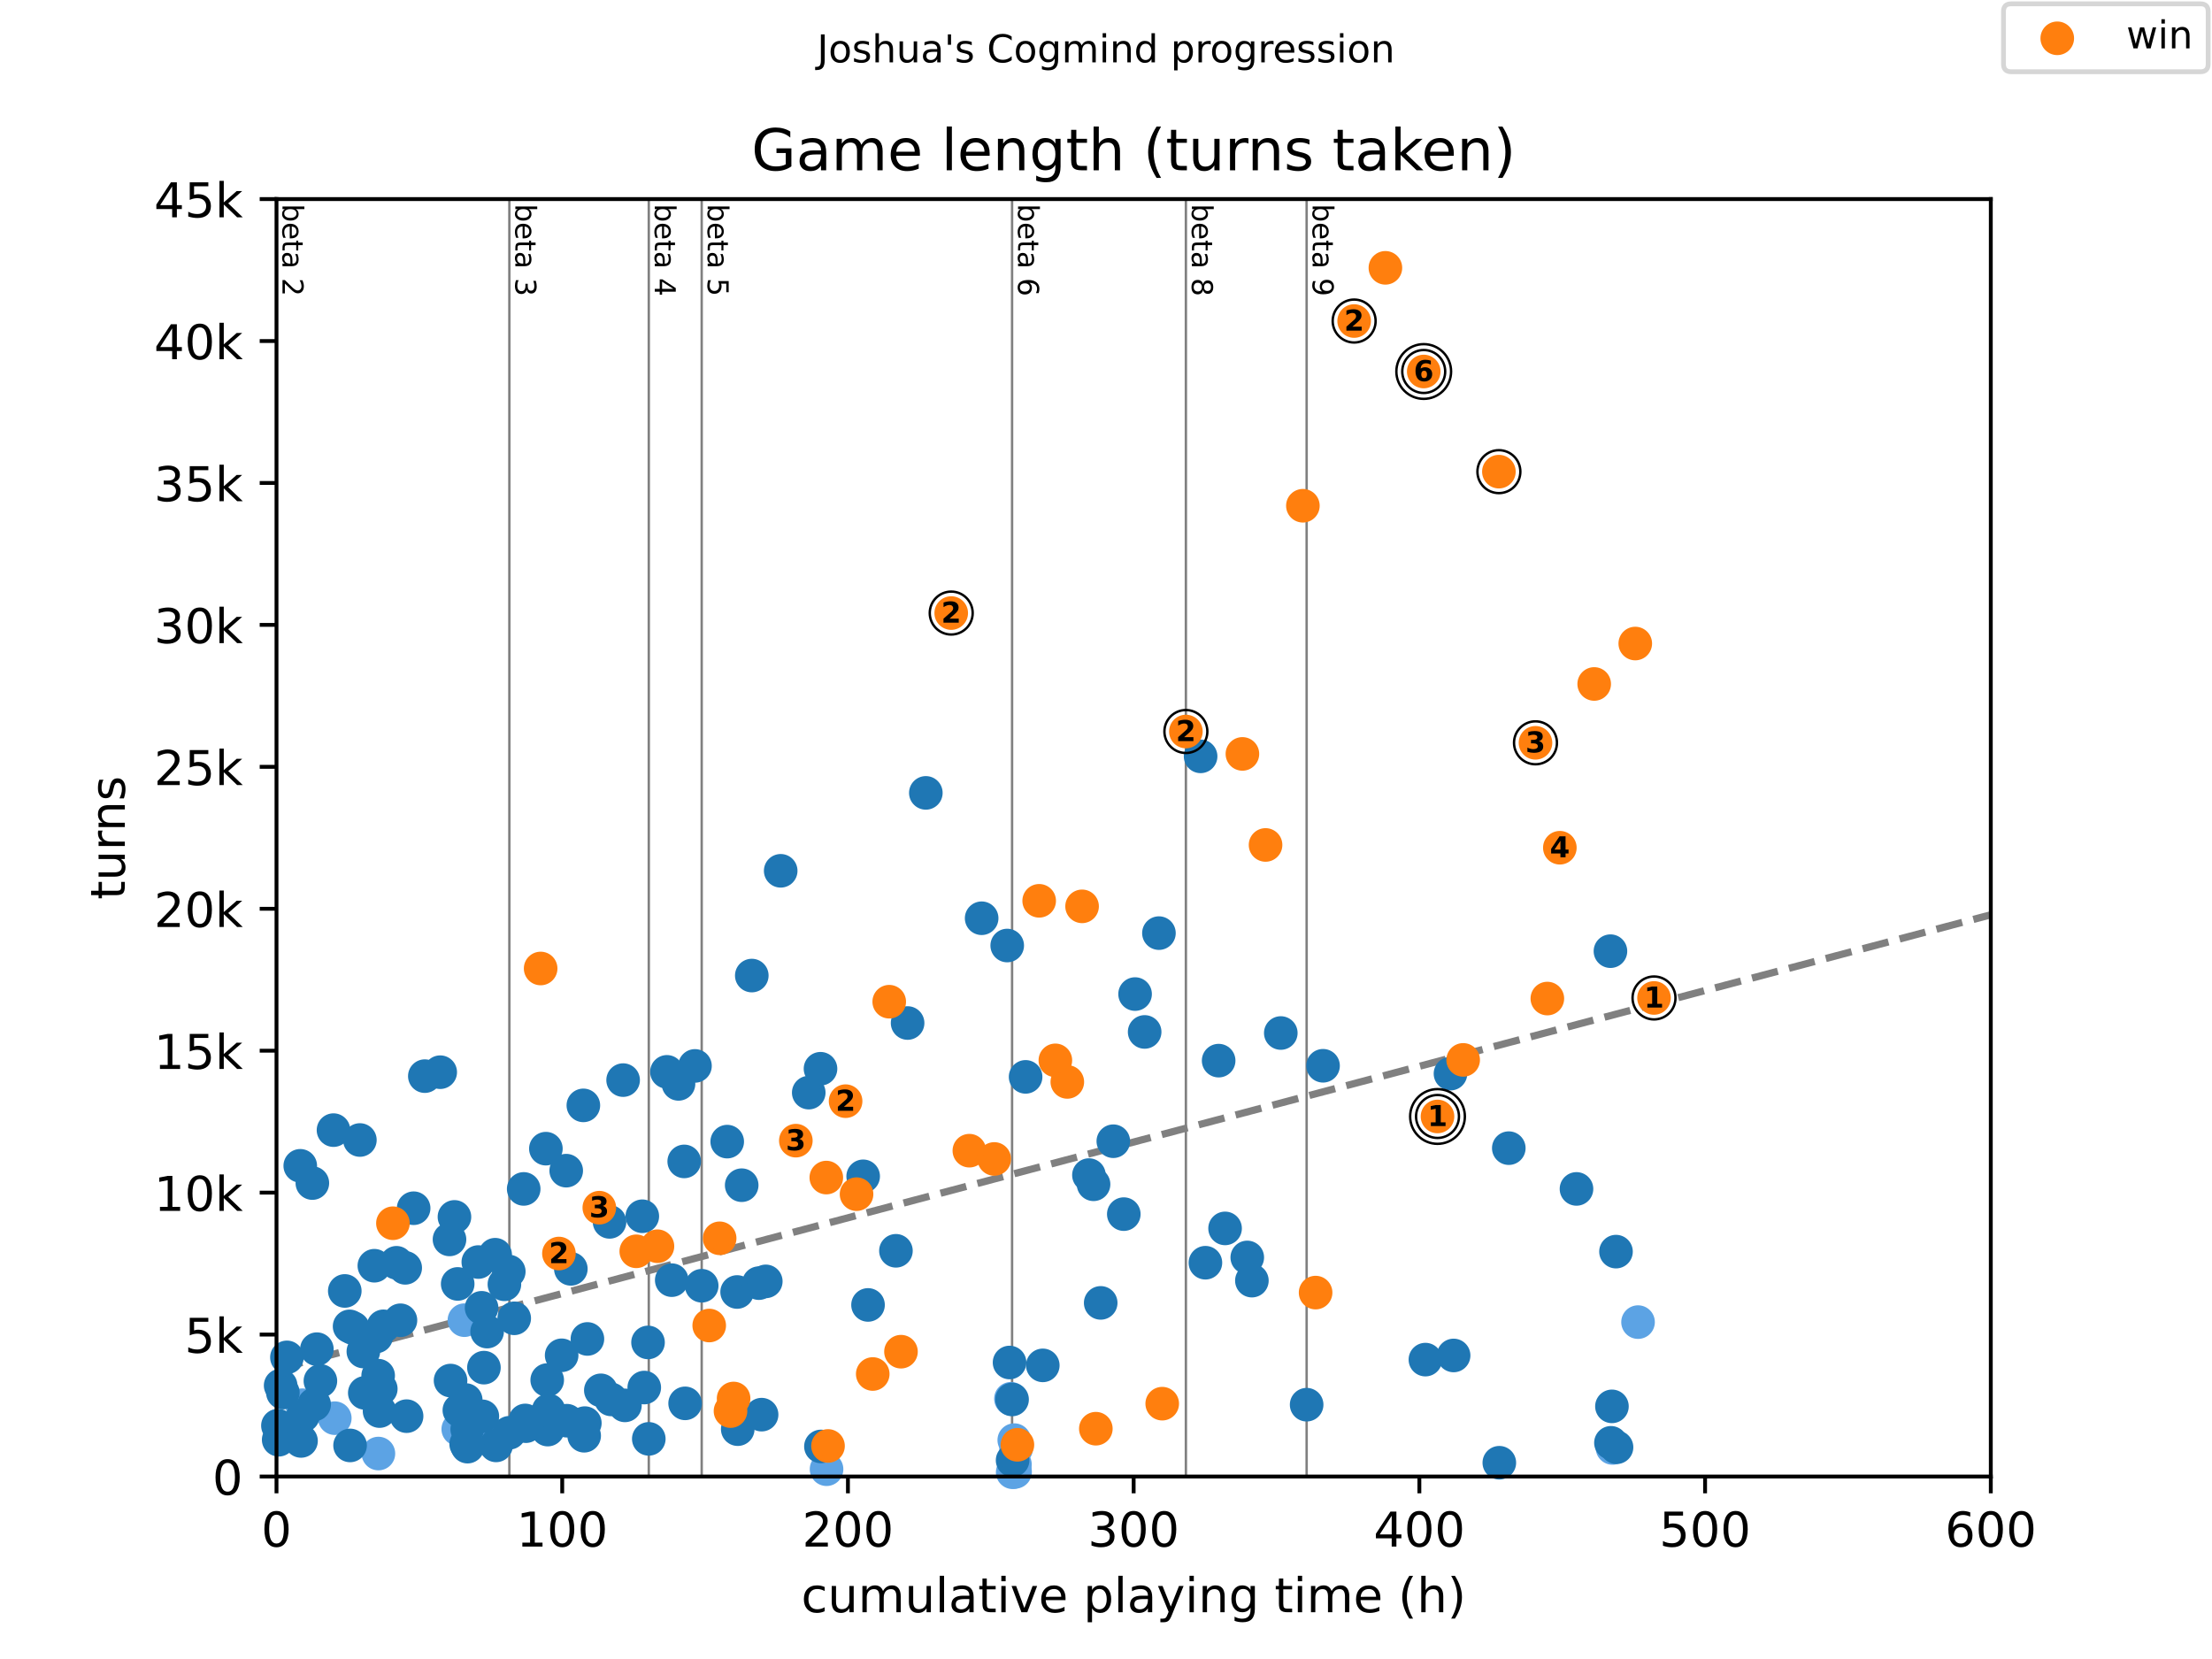 <?xml version="1.0" encoding="utf-8" standalone="no"?>
<!DOCTYPE svg PUBLIC "-//W3C//DTD SVG 1.1//EN"
  "http://www.w3.org/Graphics/SVG/1.1/DTD/svg11.dtd">
<!-- Created with matplotlib (https://matplotlib.org/) -->
<svg height="345.6pt" version="1.1" viewBox="0 0 460.8 345.6" width="460.8pt" xmlns="http://www.w3.org/2000/svg" xmlns:xlink="http://www.w3.org/1999/xlink">
 <defs>
  <style type="text/css">
*{stroke-linecap:butt;stroke-linejoin:round;}
  </style>
 </defs>
 <g id="figure_1">
  <g id="patch_1">
   <path d="M 0 345.6 
L 460.8 345.6 
L 460.8 0 
L 0 0 
z
" style="fill:#ffffff;"/>
  </g>
  <g id="axes_1">
   <g id="patch_2">
    <path d="M 57.6 307.584 
L 414.72 307.584 
L 414.72 41.472 
L 57.6 41.472 
z
" style="fill:#ffffff;"/>
   </g>
   <g id="line2d_1">
    <path clip-path="url(#pddd357bca0)" d="M 57.6 285.248 
L 414.72 190.566 
" style="fill:none;stroke:#808080;stroke-dasharray:5.55,2.4;stroke-dashoffset:0;stroke-width:1.5;"/>
   </g>
   <g id="line2d_2">
    <path clip-path="url(#pddd357bca0)" d="M 106.109 307.584 
L 106.109 41.472 
" style="fill:none;stroke:#808080;stroke-linecap:square;stroke-width:0.5;"/>
   </g>
   <g id="line2d_3">
    <path clip-path="url(#pddd357bca0)" d="M 135.155 307.584 
L 135.155 41.472 
" style="fill:none;stroke:#808080;stroke-linecap:square;stroke-width:0.5;"/>
   </g>
   <g id="line2d_4">
    <path clip-path="url(#pddd357bca0)" d="M 146.176 307.584 
L 146.176 41.472 
" style="fill:none;stroke:#808080;stroke-linecap:square;stroke-width:0.5;"/>
   </g>
   <g id="line2d_5">
    <path clip-path="url(#pddd357bca0)" d="M 210.834 307.584 
L 210.834 41.472 
" style="fill:none;stroke:#808080;stroke-linecap:square;stroke-width:0.5;"/>
   </g>
   <g id="line2d_6">
    <path clip-path="url(#pddd357bca0)" d="M 247.042 307.584 
L 247.042 41.472 
" style="fill:none;stroke:#808080;stroke-linecap:square;stroke-width:0.5;"/>
   </g>
   <g id="line2d_7">
    <path clip-path="url(#pddd357bca0)" d="M 272.197 307.584 
L 272.197 41.472 
" style="fill:none;stroke:#808080;stroke-linecap:square;stroke-width:0.5;"/>
   </g>
   <g id="text_1">
    <!-- beta 2 -->
    <defs>
     <path d="M 48.688 27.297 
Q 48.688 37.203 44.609 42.844 
Q 40.531 48.484 33.406 48.484 
Q 26.266 48.484 22.188 42.844 
Q 18.109 37.203 18.109 27.297 
Q 18.109 17.391 22.188 11.75 
Q 26.266 6.109 33.406 6.109 
Q 40.531 6.109 44.609 11.75 
Q 48.688 17.391 48.688 27.297 
z
M 18.109 46.391 
Q 20.953 51.266 25.266 53.625 
Q 29.594 56 35.594 56 
Q 45.562 56 51.781 48.094 
Q 58.016 40.188 58.016 27.297 
Q 58.016 14.406 51.781 6.484 
Q 45.562 -1.422 35.594 -1.422 
Q 29.594 -1.422 25.266 0.953 
Q 20.953 3.328 18.109 8.203 
L 18.109 0 
L 9.078 0 
L 9.078 75.984 
L 18.109 75.984 
z
" id="DejaVuSans-98"/>
     <path d="M 56.203 29.594 
L 56.203 25.203 
L 14.891 25.203 
Q 15.484 15.922 20.484 11.062 
Q 25.484 6.203 34.422 6.203 
Q 39.594 6.203 44.453 7.469 
Q 49.312 8.734 54.109 11.281 
L 54.109 2.781 
Q 49.266 0.734 44.188 -0.344 
Q 39.109 -1.422 33.891 -1.422 
Q 20.797 -1.422 13.156 6.188 
Q 5.516 13.812 5.516 26.812 
Q 5.516 40.234 12.766 48.109 
Q 20.016 56 32.328 56 
Q 43.359 56 49.781 48.891 
Q 56.203 41.797 56.203 29.594 
z
M 47.219 32.234 
Q 47.125 39.594 43.094 43.984 
Q 39.062 48.391 32.422 48.391 
Q 24.906 48.391 20.391 44.141 
Q 15.875 39.891 15.188 32.172 
z
" id="DejaVuSans-101"/>
     <path d="M 18.312 70.219 
L 18.312 54.688 
L 36.812 54.688 
L 36.812 47.703 
L 18.312 47.703 
L 18.312 18.016 
Q 18.312 11.328 20.141 9.422 
Q 21.969 7.516 27.594 7.516 
L 36.812 7.516 
L 36.812 0 
L 27.594 0 
Q 17.188 0 13.234 3.875 
Q 9.281 7.766 9.281 18.016 
L 9.281 47.703 
L 2.688 47.703 
L 2.688 54.688 
L 9.281 54.688 
L 9.281 70.219 
z
" id="DejaVuSans-116"/>
     <path d="M 34.281 27.484 
Q 23.391 27.484 19.188 25 
Q 14.984 22.516 14.984 16.5 
Q 14.984 11.719 18.141 8.906 
Q 21.297 6.109 26.703 6.109 
Q 34.188 6.109 38.703 11.406 
Q 43.219 16.703 43.219 25.484 
L 43.219 27.484 
z
M 52.203 31.203 
L 52.203 0 
L 43.219 0 
L 43.219 8.297 
Q 40.141 3.328 35.547 0.953 
Q 30.953 -1.422 24.312 -1.422 
Q 15.922 -1.422 10.953 3.297 
Q 6 8.016 6 15.922 
Q 6 25.141 12.172 29.828 
Q 18.359 34.516 30.609 34.516 
L 43.219 34.516 
L 43.219 35.406 
Q 43.219 41.609 39.141 45 
Q 35.062 48.391 27.688 48.391 
Q 23 48.391 18.547 47.266 
Q 14.109 46.141 10.016 43.891 
L 10.016 52.203 
Q 14.938 54.109 19.578 55.047 
Q 24.219 56 28.609 56 
Q 40.484 56 46.344 49.844 
Q 52.203 43.703 52.203 31.203 
z
" id="DejaVuSans-97"/>
     <path id="DejaVuSans-32"/>
     <path d="M 19.188 8.297 
L 53.609 8.297 
L 53.609 0 
L 7.328 0 
L 7.328 8.297 
Q 12.938 14.109 22.625 23.891 
Q 32.328 33.688 34.812 36.531 
Q 39.547 41.844 41.422 45.531 
Q 43.312 49.219 43.312 52.781 
Q 43.312 58.594 39.234 62.25 
Q 35.156 65.922 28.609 65.922 
Q 23.969 65.922 18.812 64.312 
Q 13.672 62.703 7.812 59.422 
L 7.812 69.391 
Q 13.766 71.781 18.938 73 
Q 24.125 74.219 28.422 74.219 
Q 39.75 74.219 46.484 68.547 
Q 53.219 62.891 53.219 53.422 
Q 53.219 48.922 51.531 44.891 
Q 49.859 40.875 45.406 35.406 
Q 44.188 33.984 37.641 27.219 
Q 31.109 20.453 19.188 8.297 
z
" id="DejaVuSans-50"/>
    </defs>
    <g transform="translate(58.848 42.472)rotate(-270)scale(0.06 -0.06)">
     <use xlink:href="#DejaVuSans-98"/>
     <use x="63.477" xlink:href="#DejaVuSans-101"/>
     <use x="125" xlink:href="#DejaVuSans-116"/>
     <use x="164.209" xlink:href="#DejaVuSans-97"/>
     <use x="225.488" xlink:href="#DejaVuSans-32"/>
     <use x="257.275" xlink:href="#DejaVuSans-50"/>
    </g>
   </g>
   <g id="text_2">
    <!-- beta 3 -->
    <defs>
     <path d="M 40.578 39.312 
Q 47.656 37.797 51.625 33 
Q 55.609 28.219 55.609 21.188 
Q 55.609 10.406 48.188 4.484 
Q 40.766 -1.422 27.094 -1.422 
Q 22.516 -1.422 17.656 -0.516 
Q 12.797 0.391 7.625 2.203 
L 7.625 11.719 
Q 11.719 9.328 16.594 8.109 
Q 21.484 6.891 26.812 6.891 
Q 36.078 6.891 40.938 10.547 
Q 45.797 14.203 45.797 21.188 
Q 45.797 27.641 41.281 31.266 
Q 36.766 34.906 28.719 34.906 
L 20.219 34.906 
L 20.219 43.016 
L 29.109 43.016 
Q 36.375 43.016 40.234 45.922 
Q 44.094 48.828 44.094 54.297 
Q 44.094 59.906 40.109 62.906 
Q 36.141 65.922 28.719 65.922 
Q 24.656 65.922 20.016 65.031 
Q 15.375 64.156 9.812 62.312 
L 9.812 71.094 
Q 15.438 72.656 20.344 73.438 
Q 25.25 74.219 29.594 74.219 
Q 40.828 74.219 47.359 69.109 
Q 53.906 64.016 53.906 55.328 
Q 53.906 49.266 50.438 45.094 
Q 46.969 40.922 40.578 39.312 
z
" id="DejaVuSans-51"/>
    </defs>
    <g transform="translate(107.357 42.472)rotate(-270)scale(0.06 -0.06)">
     <use xlink:href="#DejaVuSans-98"/>
     <use x="63.477" xlink:href="#DejaVuSans-101"/>
     <use x="125" xlink:href="#DejaVuSans-116"/>
     <use x="164.209" xlink:href="#DejaVuSans-97"/>
     <use x="225.488" xlink:href="#DejaVuSans-32"/>
     <use x="257.275" xlink:href="#DejaVuSans-51"/>
    </g>
   </g>
   <g id="text_3">
    <!-- beta 4 -->
    <defs>
     <path d="M 37.797 64.312 
L 12.891 25.391 
L 37.797 25.391 
z
M 35.203 72.906 
L 47.609 72.906 
L 47.609 25.391 
L 58.016 25.391 
L 58.016 17.188 
L 47.609 17.188 
L 47.609 0 
L 37.797 0 
L 37.797 17.188 
L 4.891 17.188 
L 4.891 26.703 
z
" id="DejaVuSans-52"/>
    </defs>
    <g transform="translate(136.402 42.472)rotate(-270)scale(0.06 -0.06)">
     <use xlink:href="#DejaVuSans-98"/>
     <use x="63.477" xlink:href="#DejaVuSans-101"/>
     <use x="125" xlink:href="#DejaVuSans-116"/>
     <use x="164.209" xlink:href="#DejaVuSans-97"/>
     <use x="225.488" xlink:href="#DejaVuSans-32"/>
     <use x="257.275" xlink:href="#DejaVuSans-52"/>
    </g>
   </g>
   <g id="text_4">
    <!-- beta 5 -->
    <defs>
     <path d="M 10.797 72.906 
L 49.516 72.906 
L 49.516 64.594 
L 19.828 64.594 
L 19.828 46.734 
Q 21.969 47.469 24.109 47.828 
Q 26.266 48.188 28.422 48.188 
Q 40.625 48.188 47.75 41.5 
Q 54.891 34.812 54.891 23.391 
Q 54.891 11.625 47.562 5.094 
Q 40.234 -1.422 26.906 -1.422 
Q 22.312 -1.422 17.547 -0.641 
Q 12.797 0.141 7.719 1.703 
L 7.719 11.625 
Q 12.109 9.234 16.797 8.062 
Q 21.484 6.891 26.703 6.891 
Q 35.156 6.891 40.078 11.328 
Q 45.016 15.766 45.016 23.391 
Q 45.016 31 40.078 35.438 
Q 35.156 39.891 26.703 39.891 
Q 22.75 39.891 18.812 39.016 
Q 14.891 38.141 10.797 36.281 
z
" id="DejaVuSans-53"/>
    </defs>
    <g transform="translate(147.423 42.472)rotate(-270)scale(0.06 -0.06)">
     <use xlink:href="#DejaVuSans-98"/>
     <use x="63.477" xlink:href="#DejaVuSans-101"/>
     <use x="125" xlink:href="#DejaVuSans-116"/>
     <use x="164.209" xlink:href="#DejaVuSans-97"/>
     <use x="225.488" xlink:href="#DejaVuSans-32"/>
     <use x="257.275" xlink:href="#DejaVuSans-53"/>
    </g>
   </g>
   <g id="text_5">
    <!-- beta 6 -->
    <defs>
     <path d="M 33.016 40.375 
Q 26.375 40.375 22.484 35.828 
Q 18.609 31.297 18.609 23.391 
Q 18.609 15.531 22.484 10.953 
Q 26.375 6.391 33.016 6.391 
Q 39.656 6.391 43.531 10.953 
Q 47.406 15.531 47.406 23.391 
Q 47.406 31.297 43.531 35.828 
Q 39.656 40.375 33.016 40.375 
z
M 52.594 71.297 
L 52.594 62.312 
Q 48.875 64.062 45.094 64.984 
Q 41.312 65.922 37.594 65.922 
Q 27.828 65.922 22.672 59.328 
Q 17.531 52.734 16.797 39.406 
Q 19.672 43.656 24.016 45.922 
Q 28.375 48.188 33.594 48.188 
Q 44.578 48.188 50.953 41.516 
Q 57.328 34.859 57.328 23.391 
Q 57.328 12.156 50.688 5.359 
Q 44.047 -1.422 33.016 -1.422 
Q 20.359 -1.422 13.672 8.266 
Q 6.984 17.969 6.984 36.375 
Q 6.984 53.656 15.188 63.938 
Q 23.391 74.219 37.203 74.219 
Q 40.922 74.219 44.703 73.484 
Q 48.484 72.75 52.594 71.297 
z
" id="DejaVuSans-54"/>
    </defs>
    <g transform="translate(212.082 42.472)rotate(-270)scale(0.06 -0.06)">
     <use xlink:href="#DejaVuSans-98"/>
     <use x="63.477" xlink:href="#DejaVuSans-101"/>
     <use x="125" xlink:href="#DejaVuSans-116"/>
     <use x="164.209" xlink:href="#DejaVuSans-97"/>
     <use x="225.488" xlink:href="#DejaVuSans-32"/>
     <use x="257.275" xlink:href="#DejaVuSans-54"/>
    </g>
   </g>
   <g id="text_6">
    <!-- beta 8 -->
    <defs>
     <path d="M 31.781 34.625 
Q 24.75 34.625 20.719 30.859 
Q 16.703 27.094 16.703 20.516 
Q 16.703 13.922 20.719 10.156 
Q 24.75 6.391 31.781 6.391 
Q 38.812 6.391 42.859 10.172 
Q 46.922 13.969 46.922 20.516 
Q 46.922 27.094 42.891 30.859 
Q 38.875 34.625 31.781 34.625 
z
M 21.922 38.812 
Q 15.578 40.375 12.031 44.719 
Q 8.5 49.078 8.5 55.328 
Q 8.5 64.062 14.719 69.141 
Q 20.953 74.219 31.781 74.219 
Q 42.672 74.219 48.875 69.141 
Q 55.078 64.062 55.078 55.328 
Q 55.078 49.078 51.531 44.719 
Q 48 40.375 41.703 38.812 
Q 48.828 37.156 52.797 32.312 
Q 56.781 27.484 56.781 20.516 
Q 56.781 9.906 50.312 4.234 
Q 43.844 -1.422 31.781 -1.422 
Q 19.734 -1.422 13.25 4.234 
Q 6.781 9.906 6.781 20.516 
Q 6.781 27.484 10.781 32.312 
Q 14.797 37.156 21.922 38.812 
z
M 18.312 54.391 
Q 18.312 48.734 21.844 45.562 
Q 25.391 42.391 31.781 42.391 
Q 38.141 42.391 41.719 45.562 
Q 45.312 48.734 45.312 54.391 
Q 45.312 60.062 41.719 63.234 
Q 38.141 66.406 31.781 66.406 
Q 25.391 66.406 21.844 63.234 
Q 18.312 60.062 18.312 54.391 
z
" id="DejaVuSans-56"/>
    </defs>
    <g transform="translate(248.29 42.472)rotate(-270)scale(0.06 -0.06)">
     <use xlink:href="#DejaVuSans-98"/>
     <use x="63.477" xlink:href="#DejaVuSans-101"/>
     <use x="125" xlink:href="#DejaVuSans-116"/>
     <use x="164.209" xlink:href="#DejaVuSans-97"/>
     <use x="225.488" xlink:href="#DejaVuSans-32"/>
     <use x="257.275" xlink:href="#DejaVuSans-56"/>
    </g>
   </g>
   <g id="text_7">
    <!-- beta 9 -->
    <defs>
     <path d="M 10.984 1.516 
L 10.984 10.5 
Q 14.703 8.734 18.5 7.812 
Q 22.312 6.891 25.984 6.891 
Q 35.75 6.891 40.891 13.453 
Q 46.047 20.016 46.781 33.406 
Q 43.953 29.203 39.594 26.953 
Q 35.25 24.703 29.984 24.703 
Q 19.047 24.703 12.672 31.312 
Q 6.297 37.938 6.297 49.422 
Q 6.297 60.641 12.938 67.422 
Q 19.578 74.219 30.609 74.219 
Q 43.266 74.219 49.922 64.516 
Q 56.594 54.828 56.594 36.375 
Q 56.594 19.141 48.406 8.859 
Q 40.234 -1.422 26.422 -1.422 
Q 22.703 -1.422 18.891 -0.688 
Q 15.094 0.047 10.984 1.516 
z
M 30.609 32.422 
Q 37.25 32.422 41.125 36.953 
Q 45.016 41.5 45.016 49.422 
Q 45.016 57.281 41.125 61.844 
Q 37.25 66.406 30.609 66.406 
Q 23.969 66.406 20.094 61.844 
Q 16.219 57.281 16.219 49.422 
Q 16.219 41.5 20.094 36.953 
Q 23.969 32.422 30.609 32.422 
z
" id="DejaVuSans-57"/>
    </defs>
    <g transform="translate(273.445 42.472)rotate(-270)scale(0.06 -0.06)">
     <use xlink:href="#DejaVuSans-98"/>
     <use x="63.477" xlink:href="#DejaVuSans-101"/>
     <use x="125" xlink:href="#DejaVuSans-116"/>
     <use x="164.209" xlink:href="#DejaVuSans-97"/>
     <use x="225.488" xlink:href="#DejaVuSans-32"/>
     <use x="257.275" xlink:href="#DejaVuSans-57"/>
    </g>
   </g>
   <g id="PathCollection_1">
    <defs>
     <path d="M 0 3 
C 0.796 3 1.559 2.684 2.121 2.121 
C 2.684 1.559 3 0.796 3 0 
C 3 -0.796 2.684 -1.559 2.121 -2.121 
C 1.559 -2.684 0.796 -3 0 -3 
C -0.796 -3 -1.559 -2.684 -2.121 -2.121 
C -2.684 -1.559 -3 -0.796 -3 0 
C -3 0.796 -2.684 1.559 -2.121 2.121 
C -1.559 2.684 -0.796 3 0 3 
z
" id="mdd5813cdba" style="stroke:#5ca3e4;"/>
    </defs>
    <g>
     <use style="fill:#5ca3e4;stroke:#5ca3e4;" x="62.967" xlink:href="#mdd5813cdba" y="292.735"/>
     <use style="fill:#5ca3e4;stroke:#5ca3e4;" x="69.742" xlink:href="#mdd5813cdba" y="295.432"/>
     <use style="fill:#5ca3e4;stroke:#5ca3e4;" x="78.829" xlink:href="#mdd5813cdba" y="302.8"/>
     <use style="fill:#5ca3e4;stroke:#5ca3e4;" x="95.465" xlink:href="#mdd5813cdba" y="297.714"/>
     <use style="fill:#5ca3e4;stroke:#5ca3e4;" x="96.744" xlink:href="#mdd5813cdba" y="275.018"/>
     <use style="fill:#5ca3e4;stroke:#5ca3e4;" x="97.627" xlink:href="#mdd5813cdba" y="294.728"/>
     <use style="fill:#5ca3e4;stroke:#5ca3e4;" x="103.262" xlink:href="#mdd5813cdba" y="299.151"/>
     <use style="fill:#5ca3e4;stroke:#5ca3e4;" x="172.186" xlink:href="#mdd5813cdba" y="306.064"/>
     <use style="fill:#5ca3e4;stroke:#5ca3e4;" x="210.596" xlink:href="#mdd5813cdba" y="291.393"/>
     <use style="fill:#5ca3e4;stroke:#5ca3e4;" x="210.963" xlink:href="#mdd5813cdba" y="306.703"/>
     <use style="fill:#5ca3e4;stroke:#5ca3e4;" x="211.291" xlink:href="#mdd5813cdba" y="300.003"/>
     <use style="fill:#5ca3e4;stroke:#5ca3e4;" x="211.32" xlink:href="#mdd5813cdba" y="306.472"/>
     <use style="fill:#5ca3e4;stroke:#5ca3e4;" x="211.36" xlink:href="#mdd5813cdba" y="306.141"/>
     <use style="fill:#5ca3e4;stroke:#5ca3e4;" x="211.429" xlink:href="#mdd5813cdba" y="305.059"/>
     <use style="fill:#5ca3e4;stroke:#5ca3e4;" x="211.459" xlink:href="#mdd5813cdba" y="306.62"/>
     <use style="fill:#5ca3e4;stroke:#5ca3e4;" x="211.677" xlink:href="#mdd5813cdba" y="301.753"/>
     <use style="fill:#5ca3e4;stroke:#5ca3e4;" x="335.911" xlink:href="#mdd5813cdba" y="301.629"/>
     <use style="fill:#5ca3e4;stroke:#5ca3e4;" x="341.235" xlink:href="#mdd5813cdba" y="275.42"/>
    </g>
   </g>
   <g id="PathCollection_2">
    <defs>
     <path d="M 0 3 
C 0.796 3 1.559 2.684 2.121 2.121 
C 2.684 1.559 3 0.796 3 0 
C 3 -0.796 2.684 -1.559 2.121 -2.121 
C 1.559 -2.684 0.796 -3 0 -3 
C -0.796 -3 -1.559 -2.684 -2.121 -2.121 
C -2.684 -1.559 -3 -0.796 -3 0 
C -3 0.796 -2.684 1.559 -2.121 2.121 
C -1.559 2.684 -0.796 3 0 3 
z
" id="meca996a828" style="stroke:#1f77b4;"/>
    </defs>
    <g>
     <use style="fill:#1f77b4;stroke:#1f77b4;" x="57.898" xlink:href="#meca996a828" y="296.987"/>
     <use style="fill:#1f77b4;stroke:#1f77b4;" x="58.056" xlink:href="#meca996a828" y="299.926"/>
     <use style="fill:#1f77b4;stroke:#1f77b4;" x="58.463" xlink:href="#meca996a828" y="288.625"/>
     <use style="fill:#1f77b4;stroke:#1f77b4;" x="58.929" xlink:href="#meca996a828" y="290.103"/>
     <use style="fill:#1f77b4;stroke:#1f77b4;" x="59.772" xlink:href="#meca996a828" y="282.765"/>
     <use style="fill:#1f77b4;stroke:#1f77b4;" x="62.55" xlink:href="#meca996a828" y="242.86"/>
     <use style="fill:#1f77b4;stroke:#1f77b4;" x="62.709" xlink:href="#meca996a828" y="300.174"/>
     <use style="fill:#1f77b4;stroke:#1f77b4;" x="63.125" xlink:href="#meca996a828" y="294.899"/>
     <use style="fill:#1f77b4;stroke:#1f77b4;" x="65.07" xlink:href="#meca996a828" y="246.455"/>
     <use style="fill:#1f77b4;stroke:#1f77b4;" x="65.447" xlink:href="#meca996a828" y="292.575"/>
     <use style="fill:#1f77b4;stroke:#1f77b4;" x="66.012" xlink:href="#meca996a828" y="281.056"/>
     <use style="fill:#1f77b4;stroke:#1f77b4;" x="66.746" xlink:href="#meca996a828" y="287.673"/>
     <use style="fill:#1f77b4;stroke:#1f77b4;" x="69.474" xlink:href="#meca996a828" y="235.426"/>
     <use style="fill:#1f77b4;stroke:#1f77b4;" x="71.825" xlink:href="#meca996a828" y="268.927"/>
     <use style="fill:#1f77b4;stroke:#1f77b4;" x="72.827" xlink:href="#meca996a828" y="276.307"/>
     <use style="fill:#1f77b4;stroke:#1f77b4;" x="72.926" xlink:href="#meca996a828" y="301.109"/>
     <use style="fill:#1f77b4;stroke:#1f77b4;" x="73.532" xlink:href="#meca996a828" y="276.662"/>
     <use style="fill:#1f77b4;stroke:#1f77b4;" x="74.97" xlink:href="#meca996a828" y="237.484"/>
     <use style="fill:#1f77b4;stroke:#1f77b4;" x="75.694" xlink:href="#meca996a828" y="281.541"/>
     <use style="fill:#1f77b4;stroke:#1f77b4;" x="75.992" xlink:href="#meca996a828" y="290.163"/>
     <use style="fill:#1f77b4;stroke:#1f77b4;" x="77.986" xlink:href="#meca996a828" y="263.676"/>
     <use style="fill:#1f77b4;stroke:#1f77b4;" x="78.372" xlink:href="#meca996a828" y="278.418"/>
     <use style="fill:#1f77b4;stroke:#1f77b4;" x="78.779" xlink:href="#meca996a828" y="286.573"/>
     <use style="fill:#1f77b4;stroke:#1f77b4;" x="79.067" xlink:href="#meca996a828" y="293.953"/>
     <use style="fill:#1f77b4;stroke:#1f77b4;" x="79.325" xlink:href="#meca996a828" y="289.323"/>
     <use style="fill:#1f77b4;stroke:#1f77b4;" x="79.88" xlink:href="#meca996a828" y="276.295"/>
     <use style="fill:#1f77b4;stroke:#1f77b4;" x="82.598" xlink:href="#meca996a828" y="263.061"/>
     <use style="fill:#1f77b4;stroke:#1f77b4;" x="83.422" xlink:href="#meca996a828" y="275.036"/>
     <use style="fill:#1f77b4;stroke:#1f77b4;" x="84.414" xlink:href="#meca996a828" y="264.113"/>
     <use style="fill:#1f77b4;stroke:#1f77b4;" x="84.701" xlink:href="#meca996a828" y="295.012"/>
     <use style="fill:#1f77b4;stroke:#1f77b4;" x="86.17" xlink:href="#meca996a828" y="251.695"/>
     <use style="fill:#1f77b4;stroke:#1f77b4;" x="88.501" xlink:href="#meca996a828" y="224.179"/>
     <use style="fill:#1f77b4;stroke:#1f77b4;" x="91.705" xlink:href="#meca996a828" y="223.357"/>
     <use style="fill:#1f77b4;stroke:#1f77b4;" x="93.639" xlink:href="#meca996a828" y="258.194"/>
     <use style="fill:#1f77b4;stroke:#1f77b4;" x="93.858" xlink:href="#meca996a828" y="287.596"/>
     <use style="fill:#1f77b4;stroke:#1f77b4;" x="94.671" xlink:href="#meca996a828" y="253.504"/>
     <use style="fill:#1f77b4;stroke:#1f77b4;" x="95.346" xlink:href="#meca996a828" y="267.466"/>
     <use style="fill:#1f77b4;stroke:#1f77b4;" x="95.693" xlink:href="#meca996a828" y="293.782"/>
     <use style="fill:#1f77b4;stroke:#1f77b4;" x="97.022" xlink:href="#meca996a828" y="291.653"/>
     <use style="fill:#1f77b4;stroke:#1f77b4;" x="97.111" xlink:href="#meca996a828" y="300.819"/>
     <use style="fill:#1f77b4;stroke:#1f77b4;" x="97.33" xlink:href="#meca996a828" y="297.732"/>
     <use style="fill:#1f77b4;stroke:#1f77b4;" x="97.399" xlink:href="#meca996a828" y="301.363"/>
     <use style="fill:#1f77b4;stroke:#1f77b4;" x="99.641" xlink:href="#meca996a828" y="262.907"/>
     <use style="fill:#1f77b4;stroke:#1f77b4;" x="100.325" xlink:href="#meca996a828" y="272.439"/>
     <use style="fill:#1f77b4;stroke:#1f77b4;" x="100.484" xlink:href="#meca996a828" y="295.047"/>
     <use style="fill:#1f77b4;stroke:#1f77b4;" x="100.812" xlink:href="#meca996a828" y="284.905"/>
     <use style="fill:#1f77b4;stroke:#1f77b4;" x="101.476" xlink:href="#meca996a828" y="277.395"/>
     <use style="fill:#1f77b4;stroke:#1f77b4;" x="103.153" xlink:href="#meca996a828" y="261.381"/>
     <use style="fill:#1f77b4;stroke:#1f77b4;" x="103.341" xlink:href="#meca996a828" y="301.103"/>
     <use style="fill:#1f77b4;stroke:#1f77b4;" x="105.077" xlink:href="#meca996a828" y="267.543"/>
     <use style="fill:#1f77b4;stroke:#1f77b4;" x="105.99" xlink:href="#meca996a828" y="264.882"/>
     <use style="fill:#1f77b4;stroke:#1f77b4;" x="106.109" xlink:href="#meca996a828" y="298.471"/>
     <use style="fill:#1f77b4;stroke:#1f77b4;" x="107.121" xlink:href="#meca996a828" y="274.628"/>
     <use style="fill:#1f77b4;stroke:#1f77b4;" x="109.095" xlink:href="#meca996a828" y="247.673"/>
     <use style="fill:#1f77b4;stroke:#1f77b4;" x="109.412" xlink:href="#meca996a828" y="295.905"/>
     <use style="fill:#1f77b4;stroke:#1f77b4;" x="109.561" xlink:href="#meca996a828" y="297.099"/>
     <use style="fill:#1f77b4;stroke:#1f77b4;" x="113.717" xlink:href="#meca996a828" y="239.288"/>
     <use style="fill:#1f77b4;stroke:#1f77b4;" x="113.995" xlink:href="#meca996a828" y="287.49"/>
     <use style="fill:#1f77b4;stroke:#1f77b4;" x="114.104" xlink:href="#meca996a828" y="297.809"/>
     <use style="fill:#1f77b4;stroke:#1f77b4;" x="114.283" xlink:href="#meca996a828" y="293.805"/>
     <use style="fill:#1f77b4;stroke:#1f77b4;" x="117.001" xlink:href="#meca996a828" y="282.333"/>
     <use style="fill:#1f77b4;stroke:#1f77b4;" x="117.953" xlink:href="#meca996a828" y="243.871"/>
     <use style="fill:#1f77b4;stroke:#1f77b4;" x="118.082" xlink:href="#meca996a828" y="295.958"/>
     <use style="fill:#1f77b4;stroke:#1f77b4;" x="118.916" xlink:href="#meca996a828" y="264.326"/>
     <use style="fill:#1f77b4;stroke:#1f77b4;" x="121.524" xlink:href="#meca996a828" y="230.27"/>
     <use style="fill:#1f77b4;stroke:#1f77b4;" x="121.693" xlink:href="#meca996a828" y="299.092"/>
     <use style="fill:#1f77b4;stroke:#1f77b4;" x="121.832" xlink:href="#meca996a828" y="296.461"/>
     <use style="fill:#1f77b4;stroke:#1f77b4;" x="122.368" xlink:href="#meca996a828" y="278.927"/>
     <use style="fill:#1f77b4;stroke:#1f77b4;" x="125.165" xlink:href="#meca996a828" y="289.63"/>
     <use style="fill:#1f77b4;stroke:#1f77b4;" x="126.98" xlink:href="#meca996a828" y="254.539"/>
     <use style="fill:#1f77b4;stroke:#1f77b4;" x="127.308" xlink:href="#meca996a828" y="291.523"/>
     <use style="fill:#1f77b4;stroke:#1f77b4;" x="129.808" xlink:href="#meca996a828" y="225.006"/>
     <use style="fill:#1f77b4;stroke:#1f77b4;" x="130.185" xlink:href="#meca996a828" y="292.765"/>
     <use style="fill:#1f77b4;stroke:#1f77b4;" x="133.805" xlink:href="#meca996a828" y="253.368"/>
     <use style="fill:#1f77b4;stroke:#1f77b4;" x="134.212" xlink:href="#meca996a828" y="289.051"/>
     <use style="fill:#1f77b4;stroke:#1f77b4;" x="134.996" xlink:href="#meca996a828" y="279.654"/>
     <use style="fill:#1f77b4;stroke:#1f77b4;" x="135.155" xlink:href="#meca996a828" y="299.743"/>
     <use style="fill:#1f77b4;stroke:#1f77b4;" x="138.934" xlink:href="#meca996a828" y="223.286"/>
     <use style="fill:#1f77b4;stroke:#1f77b4;" x="139.936" xlink:href="#meca996a828" y="266.68"/>
     <use style="fill:#1f77b4;stroke:#1f77b4;" x="141.345" xlink:href="#meca996a828" y="225.793"/>
     <use style="fill:#1f77b4;stroke:#1f77b4;" x="142.535" xlink:href="#meca996a828" y="241.943"/>
     <use style="fill:#1f77b4;stroke:#1f77b4;" x="142.724" xlink:href="#meca996a828" y="292.345"/>
     <use style="fill:#1f77b4;stroke:#1f77b4;" x="144.777" xlink:href="#meca996a828" y="222.05"/>
     <use style="fill:#1f77b4;stroke:#1f77b4;" x="146.176" xlink:href="#meca996a828" y="267.845"/>
     <use style="fill:#1f77b4;stroke:#1f77b4;" x="151.493" xlink:href="#meca996a828" y="237.821"/>
     <use style="fill:#1f77b4;stroke:#1f77b4;" x="153.556" xlink:href="#meca996a828" y="269.146"/>
     <use style="fill:#1f77b4;stroke:#1f77b4;" x="153.685" xlink:href="#meca996a828" y="297.72"/>
     <use style="fill:#1f77b4;stroke:#1f77b4;" x="154.508" xlink:href="#meca996a828" y="246.899"/>
     <use style="fill:#1f77b4;stroke:#1f77b4;" x="156.612" xlink:href="#meca996a828" y="203.227"/>
     <use style="fill:#1f77b4;stroke:#1f77b4;" x="158.09" xlink:href="#meca996a828" y="267.301"/>
     <use style="fill:#1f77b4;stroke:#1f77b4;" x="158.655" xlink:href="#meca996a828" y="294.698"/>
     <use style="fill:#1f77b4;stroke:#1f77b4;" x="159.528" xlink:href="#meca996a828" y="266.934"/>
     <use style="fill:#1f77b4;stroke:#1f77b4;" x="162.633" xlink:href="#meca996a828" y="181.406"/>
     <use style="fill:#1f77b4;stroke:#1f77b4;" x="168.476" xlink:href="#meca996a828" y="227.614"/>
     <use style="fill:#1f77b4;stroke:#1f77b4;" x="170.926" xlink:href="#meca996a828" y="222.641"/>
     <use style="fill:#1f77b4;stroke:#1f77b4;" x="171.015" xlink:href="#meca996a828" y="301.321"/>
     <use style="fill:#1f77b4;stroke:#1f77b4;" x="179.814" xlink:href="#meca996a828" y="245.048"/>
     <use style="fill:#1f77b4;stroke:#1f77b4;" x="180.826" xlink:href="#meca996a828" y="271.842"/>
     <use style="fill:#1f77b4;stroke:#1f77b4;" x="186.639" xlink:href="#meca996a828" y="260.565"/>
     <use style="fill:#1f77b4;stroke:#1f77b4;" x="189.07" xlink:href="#meca996a828" y="213.114"/>
     <use style="fill:#1f77b4;stroke:#1f77b4;" x="192.869" xlink:href="#meca996a828" y="165.173"/>
     <use style="fill:#1f77b4;stroke:#1f77b4;" x="204.495" xlink:href="#meca996a828" y="191.287"/>
     <use style="fill:#1f77b4;stroke:#1f77b4;" x="209.822" xlink:href="#meca996a828" y="196.97"/>
     <use style="fill:#1f77b4;stroke:#1f77b4;" x="210.308" xlink:href="#meca996a828" y="283.835"/>
     <use style="fill:#1f77b4;stroke:#1f77b4;" x="210.834" xlink:href="#meca996a828" y="291.534"/>
     <use style="fill:#1f77b4;stroke:#1f77b4;" x="210.943" xlink:href="#meca996a828" y="304.207"/>
     <use style="fill:#1f77b4;stroke:#1f77b4;" x="213.652" xlink:href="#meca996a828" y="224.332"/>
     <use style="fill:#1f77b4;stroke:#1f77b4;" x="217.233" xlink:href="#meca996a828" y="284.432"/>
     <use style="fill:#1f77b4;stroke:#1f77b4;" x="226.845" xlink:href="#meca996a828" y="244.793"/>
     <use style="fill:#1f77b4;stroke:#1f77b4;" x="227.807" xlink:href="#meca996a828" y="246.709"/>
     <use style="fill:#1f77b4;stroke:#1f77b4;" x="229.295" xlink:href="#meca996a828" y="271.416"/>
     <use style="fill:#1f77b4;stroke:#1f77b4;" x="231.924" xlink:href="#meca996a828" y="237.738"/>
     <use style="fill:#1f77b4;stroke:#1f77b4;" x="234.107" xlink:href="#meca996a828" y="252.925"/>
     <use style="fill:#1f77b4;stroke:#1f77b4;" x="236.458" xlink:href="#meca996a828" y="207.082"/>
     <use style="fill:#1f77b4;stroke:#1f77b4;" x="238.452" xlink:href="#meca996a828" y="214.971"/>
     <use style="fill:#1f77b4;stroke:#1f77b4;" x="241.428" xlink:href="#meca996a828" y="194.386"/>
     <use style="fill:#1f77b4;stroke:#1f77b4;" x="250.108" xlink:href="#meca996a828" y="157.562"/>
     <use style="fill:#1f77b4;stroke:#1f77b4;" x="251.109" xlink:href="#meca996a828" y="263.049"/>
     <use style="fill:#1f77b4;stroke:#1f77b4;" x="253.867" xlink:href="#meca996a828" y="220.95"/>
     <use style="fill:#1f77b4;stroke:#1f77b4;" x="255.206" xlink:href="#meca996a828" y="255.899"/>
     <use style="fill:#1f77b4;stroke:#1f77b4;" x="259.829" xlink:href="#meca996a828" y="261.949"/>
     <use style="fill:#1f77b4;stroke:#1f77b4;" x="260.791" xlink:href="#meca996a828" y="266.78"/>
     <use style="fill:#1f77b4;stroke:#1f77b4;" x="266.813" xlink:href="#meca996a828" y="215.196"/>
     <use style="fill:#1f77b4;stroke:#1f77b4;" x="272.197" xlink:href="#meca996a828" y="292.623"/>
     <use style="fill:#1f77b4;stroke:#1f77b4;" x="275.614" xlink:href="#meca996a828" y="222.02"/>
     <use style="fill:#1f77b4;stroke:#1f77b4;" x="296.938" xlink:href="#meca996a828" y="283.232"/>
     <use style="fill:#1f77b4;stroke:#1f77b4;" x="302.163" xlink:href="#meca996a828" y="223.658"/>
     <use style="fill:#1f77b4;stroke:#1f77b4;" x="302.815" xlink:href="#meca996a828" y="282.368"/>
     <use style="fill:#1f77b4;stroke:#1f77b4;" x="312.336" xlink:href="#meca996a828" y="304.716"/>
     <use style="fill:#1f77b4;stroke:#1f77b4;" x="314.309" xlink:href="#meca996a828" y="239.181"/>
     <use style="fill:#1f77b4;stroke:#1f77b4;" x="328.412" xlink:href="#meca996a828" y="247.673"/>
     <use style="fill:#1f77b4;stroke:#1f77b4;" x="335.486" xlink:href="#meca996a828" y="198.147"/>
     <use style="fill:#1f77b4;stroke:#1f77b4;" x="335.589" xlink:href="#meca996a828" y="300.565"/>
     <use style="fill:#1f77b4;stroke:#1f77b4;" x="335.796" xlink:href="#meca996a828" y="292.971"/>
     <use style="fill:#1f77b4;stroke:#1f77b4;" x="336.642" xlink:href="#meca996a828" y="260.736"/>
     <use style="fill:#1f77b4;stroke:#1f77b4;" x="336.753" xlink:href="#meca996a828" y="301.493"/>
    </g>
   </g>
   <g id="PathCollection_3">
    <defs>
     <path d="M 0 3 
C 0.796 3 1.559 2.684 2.121 2.121 
C 2.684 1.559 3 0.796 3 0 
C 3 -0.796 2.684 -1.559 2.121 -2.121 
C 1.559 -2.684 0.796 -3 0 -3 
C -0.796 -3 -1.559 -2.684 -2.121 -2.121 
C -2.684 -1.559 -3 -0.796 -3 0 
C -3 0.796 -2.684 1.559 -2.121 2.121 
C -1.559 2.684 -0.796 3 0 3 
z
" id="mb5bb147125" style="stroke:#ff7f0e;"/>
    </defs>
    <g>
     <use style="fill:#ff7f0e;stroke:#ff7f0e;" x="81.854" xlink:href="#mb5bb147125" y="254.823"/>
     <use style="fill:#ff7f0e;stroke:#ff7f0e;" x="112.626" xlink:href="#mb5bb147125" y="201.754"/>
     <use style="fill:#ff7f0e;stroke:#ff7f0e;" x="116.436" xlink:href="#mb5bb147125" y="261.133"/>
     <use style="fill:#ff7f0e;stroke:#ff7f0e;" x="124.848" xlink:href="#mb5bb147125" y="251.582"/>
     <use style="fill:#ff7f0e;stroke:#ff7f0e;" x="132.546" xlink:href="#mb5bb147125" y="260.671"/>
     <use style="fill:#ff7f0e;stroke:#ff7f0e;" x="136.96" xlink:href="#mb5bb147125" y="259.613"/>
     <use style="fill:#ff7f0e;stroke:#ff7f0e;" x="147.743" xlink:href="#mb5bb147125" y="276.13"/>
     <use style="fill:#ff7f0e;stroke:#ff7f0e;" x="149.916" xlink:href="#mb5bb147125" y="257.963"/>
     <use style="fill:#ff7f0e;stroke:#ff7f0e;" x="152.177" xlink:href="#mb5bb147125" y="293.953"/>
     <use style="fill:#ff7f0e;stroke:#ff7f0e;" x="152.822" xlink:href="#mb5bb147125" y="291.333"/>
     <use style="fill:#ff7f0e;stroke:#ff7f0e;" x="165.788" xlink:href="#mb5bb147125" y="237.62"/>
     <use style="fill:#ff7f0e;stroke:#ff7f0e;" x="172.136" xlink:href="#mb5bb147125" y="245.308"/>
     <use style="fill:#ff7f0e;stroke:#ff7f0e;" x="172.493" xlink:href="#mb5bb147125" y="301.221"/>
     <use style="fill:#ff7f0e;stroke:#ff7f0e;" x="176.154" xlink:href="#mb5bb147125" y="229.394"/>
     <use style="fill:#ff7f0e;stroke:#ff7f0e;" x="178.436" xlink:href="#mb5bb147125" y="248.767"/>
     <use style="fill:#ff7f0e;stroke:#ff7f0e;" x="181.808" xlink:href="#mb5bb147125" y="286.23"/>
     <use style="fill:#ff7f0e;stroke:#ff7f0e;" x="185.241" xlink:href="#mb5bb147125" y="208.673"/>
     <use style="fill:#ff7f0e;stroke:#ff7f0e;" x="187.691" xlink:href="#mb5bb147125" y="281.582"/>
     <use style="fill:#ff7f0e;stroke:#ff7f0e;" x="198.156" xlink:href="#mb5bb147125" y="127.71"/>
     <use style="fill:#ff7f0e;stroke:#ff7f0e;" x="201.936" xlink:href="#mb5bb147125" y="239.708"/>
     <use style="fill:#ff7f0e;stroke:#ff7f0e;" x="207.124" xlink:href="#mb5bb147125" y="241.434"/>
     <use style="fill:#ff7f0e;stroke:#ff7f0e;" x="211.945" xlink:href="#mb5bb147125" y="300.979"/>
     <use style="fill:#ff7f0e;stroke:#ff7f0e;" x="216.479" xlink:href="#mb5bb147125" y="187.656"/>
     <use style="fill:#ff7f0e;stroke:#ff7f0e;" x="219.852" xlink:href="#mb5bb147125" y="220.891"/>
     <use style="fill:#ff7f0e;stroke:#ff7f0e;" x="222.341" xlink:href="#mb5bb147125" y="225.385"/>
     <use style="fill:#ff7f0e;stroke:#ff7f0e;" x="225.417" xlink:href="#mb5bb147125" y="188.809"/>
     <use style="fill:#ff7f0e;stroke:#ff7f0e;" x="228.284" xlink:href="#mb5bb147125" y="297.625"/>
     <use style="fill:#ff7f0e;stroke:#ff7f0e;" x="242.112" xlink:href="#mb5bb147125" y="292.41"/>
     <use style="fill:#ff7f0e;stroke:#ff7f0e;" x="247.042" xlink:href="#mb5bb147125" y="152.387"/>
     <use style="fill:#ff7f0e;stroke:#ff7f0e;" x="258.817" xlink:href="#mb5bb147125" y="157.053"/>
     <use style="fill:#ff7f0e;stroke:#ff7f0e;" x="263.638" xlink:href="#mb5bb147125" y="176.018"/>
     <use style="fill:#ff7f0e;stroke:#ff7f0e;" x="271.416" xlink:href="#mb5bb147125" y="105.357"/>
     <use style="fill:#ff7f0e;stroke:#ff7f0e;" x="274.065" xlink:href="#mb5bb147125" y="269.27"/>
     <use style="fill:#ff7f0e;stroke:#ff7f0e;" x="282.094" xlink:href="#mb5bb147125" y="66.877"/>
     <use style="fill:#ff7f0e;stroke:#ff7f0e;" x="288.604" xlink:href="#mb5bb147125" y="55.795"/>
     <use style="fill:#ff7f0e;stroke:#ff7f0e;" x="296.589" xlink:href="#mb5bb147125" y="77.391"/>
     <use style="fill:#ff7f0e;stroke:#ff7f0e;" x="299.46" xlink:href="#mb5bb147125" y="232.582"/>
     <use style="fill:#ff7f0e;stroke:#ff7f0e;" x="304.804" xlink:href="#mb5bb147125" y="220.796"/>
     <use style="fill:#ff7f0e;stroke:#ff7f0e;" x="312.247" xlink:href="#mb5bb147125" y="98.254"/>
     <use style="fill:#ff7f0e;stroke:#ff7f0e;" x="319.87" xlink:href="#mb5bb147125" y="154.741"/>
     <use style="fill:#ff7f0e;stroke:#ff7f0e;" x="322.341" xlink:href="#mb5bb147125" y="208.017"/>
     <use style="fill:#ff7f0e;stroke:#ff7f0e;" x="324.945" xlink:href="#mb5bb147125" y="176.598"/>
     <use style="fill:#ff7f0e;stroke:#ff7f0e;" x="332.1" xlink:href="#mb5bb147125" y="142.482"/>
     <use style="fill:#ff7f0e;stroke:#ff7f0e;" x="340.657" xlink:href="#mb5bb147125" y="134.061"/>
     <use style="fill:#ff7f0e;stroke:#ff7f0e;" x="344.562" xlink:href="#mb5bb147125" y="207.893"/>
    </g>
   </g>
   <g id="PathCollection_4">
    <defs>
     <path d="M 0 4.472 
C 1.186 4.472 2.324 4.001 3.162 3.162 
C 4.001 2.324 4.472 1.186 4.472 0 
C 4.472 -1.186 4.001 -2.324 3.162 -3.162 
C 2.324 -4.001 1.186 -4.472 0 -4.472 
C -1.186 -4.472 -2.324 -4.001 -3.162 -3.162 
C -4.001 -2.324 -4.472 -1.186 -4.472 0 
C -4.472 1.186 -4.001 2.324 -3.162 3.162 
C -2.324 4.001 -1.186 4.472 0 4.472 
z
" id="C0_0_b90e6bf52a"/>
    </defs>
    <use style="fill:none;stroke:#000000;stroke-width:0.5;" x="198.156" xlink:href="#C0_0_b90e6bf52a" y="127.71"/>
    <use style="fill:none;stroke:#000000;stroke-width:0.5;" x="247.042" xlink:href="#C0_0_b90e6bf52a" y="152.387"/>
    <use style="fill:none;stroke:#000000;stroke-width:0.5;" x="282.094" xlink:href="#C0_0_b90e6bf52a" y="66.877"/>
    <use style="fill:none;stroke:#000000;stroke-width:0.5;" x="296.589" xlink:href="#C0_0_b90e6bf52a" y="77.391"/>
    <use style="fill:none;stroke:#000000;stroke-width:0.5;" x="299.46" xlink:href="#C0_0_b90e6bf52a" y="232.582"/>
    <use style="fill:none;stroke:#000000;stroke-width:0.5;" x="312.247" xlink:href="#C0_0_b90e6bf52a" y="98.254"/>
    <use style="fill:none;stroke:#000000;stroke-width:0.5;" x="319.87" xlink:href="#C0_0_b90e6bf52a" y="154.741"/>
    <use style="fill:none;stroke:#000000;stroke-width:0.5;" x="344.562" xlink:href="#C0_0_b90e6bf52a" y="207.893"/>
   </g>
   <g id="PathCollection_5">
    <defs>
     <path d="M 0 5.701 
C 1.512 5.701 2.962 5.1 4.031 4.031 
C 5.1 2.962 5.701 1.512 5.701 0 
C 5.701 -1.512 5.1 -2.962 4.031 -4.031 
C 2.962 -5.1 1.512 -5.701 0 -5.701 
C -1.512 -5.701 -2.962 -5.1 -4.031 -4.031 
C -5.1 -2.962 -5.701 -1.512 -5.701 0 
C -5.701 1.512 -5.1 2.962 -4.031 4.031 
C -2.962 5.1 -1.512 5.701 0 5.701 
z
" id="C1_0_26a39440b9"/>
    </defs>
    <use style="fill:none;stroke:#000000;stroke-width:0.5;" x="296.589" xlink:href="#C1_0_26a39440b9" y="77.391"/>
    <use style="fill:none;stroke:#000000;stroke-width:0.5;" x="299.46" xlink:href="#C1_0_26a39440b9" y="232.582"/>
   </g>
   <g id="matplotlib.axis_1">
    <g id="xtick_1">
     <g id="line2d_8">
      <defs>
       <path d="M 0 0 
L 0 3.5 
" id="m6066c762d8" style="stroke:#000000;stroke-width:0.8;"/>
      </defs>
      <g>
       <use style="stroke:#000000;stroke-width:0.8;" x="57.6" xlink:href="#m6066c762d8" y="307.584"/>
      </g>
     </g>
     <g id="text_8">
      <!-- 0 -->
      <defs>
       <path d="M 31.781 66.406 
Q 24.172 66.406 20.328 58.906 
Q 16.5 51.422 16.5 36.375 
Q 16.5 21.391 20.328 13.891 
Q 24.172 6.391 31.781 6.391 
Q 39.453 6.391 43.281 13.891 
Q 47.125 21.391 47.125 36.375 
Q 47.125 51.422 43.281 58.906 
Q 39.453 66.406 31.781 66.406 
z
M 31.781 74.219 
Q 44.047 74.219 50.516 64.516 
Q 56.984 54.828 56.984 36.375 
Q 56.984 17.969 50.516 8.266 
Q 44.047 -1.422 31.781 -1.422 
Q 19.531 -1.422 13.062 8.266 
Q 6.594 17.969 6.594 36.375 
Q 6.594 54.828 13.062 64.516 
Q 19.531 74.219 31.781 74.219 
z
" id="DejaVuSans-48"/>
      </defs>
      <g transform="translate(54.419 322.182)scale(0.1 -0.1)">
       <use xlink:href="#DejaVuSans-48"/>
      </g>
     </g>
    </g>
    <g id="xtick_2">
     <g id="line2d_9">
      <g>
       <use style="stroke:#000000;stroke-width:0.8;" x="117.12" xlink:href="#m6066c762d8" y="307.584"/>
      </g>
     </g>
     <g id="text_9">
      <!-- 100 -->
      <defs>
       <path d="M 12.406 8.297 
L 28.516 8.297 
L 28.516 63.922 
L 10.984 60.406 
L 10.984 69.391 
L 28.422 72.906 
L 38.281 72.906 
L 38.281 8.297 
L 54.391 8.297 
L 54.391 0 
L 12.406 0 
z
" id="DejaVuSans-49"/>
      </defs>
      <g transform="translate(107.576 322.182)scale(0.1 -0.1)">
       <use xlink:href="#DejaVuSans-49"/>
       <use x="63.623" xlink:href="#DejaVuSans-48"/>
       <use x="127.246" xlink:href="#DejaVuSans-48"/>
      </g>
     </g>
    </g>
    <g id="xtick_3">
     <g id="line2d_10">
      <g>
       <use style="stroke:#000000;stroke-width:0.8;" x="176.64" xlink:href="#m6066c762d8" y="307.584"/>
      </g>
     </g>
     <g id="text_10">
      <!-- 200 -->
      <g transform="translate(167.096 322.182)scale(0.1 -0.1)">
       <use xlink:href="#DejaVuSans-50"/>
       <use x="63.623" xlink:href="#DejaVuSans-48"/>
       <use x="127.246" xlink:href="#DejaVuSans-48"/>
      </g>
     </g>
    </g>
    <g id="xtick_4">
     <g id="line2d_11">
      <g>
       <use style="stroke:#000000;stroke-width:0.8;" x="236.16" xlink:href="#m6066c762d8" y="307.584"/>
      </g>
     </g>
     <g id="text_11">
      <!-- 300 -->
      <g transform="translate(226.616 322.182)scale(0.1 -0.1)">
       <use xlink:href="#DejaVuSans-51"/>
       <use x="63.623" xlink:href="#DejaVuSans-48"/>
       <use x="127.246" xlink:href="#DejaVuSans-48"/>
      </g>
     </g>
    </g>
    <g id="xtick_5">
     <g id="line2d_12">
      <g>
       <use style="stroke:#000000;stroke-width:0.8;" x="295.68" xlink:href="#m6066c762d8" y="307.584"/>
      </g>
     </g>
     <g id="text_12">
      <!-- 400 -->
      <g transform="translate(286.136 322.182)scale(0.1 -0.1)">
       <use xlink:href="#DejaVuSans-52"/>
       <use x="63.623" xlink:href="#DejaVuSans-48"/>
       <use x="127.246" xlink:href="#DejaVuSans-48"/>
      </g>
     </g>
    </g>
    <g id="xtick_6">
     <g id="line2d_13">
      <g>
       <use style="stroke:#000000;stroke-width:0.8;" x="355.2" xlink:href="#m6066c762d8" y="307.584"/>
      </g>
     </g>
     <g id="text_13">
      <!-- 500 -->
      <g transform="translate(345.656 322.182)scale(0.1 -0.1)">
       <use xlink:href="#DejaVuSans-53"/>
       <use x="63.623" xlink:href="#DejaVuSans-48"/>
       <use x="127.246" xlink:href="#DejaVuSans-48"/>
      </g>
     </g>
    </g>
    <g id="xtick_7">
     <g id="line2d_14">
      <g>
       <use style="stroke:#000000;stroke-width:0.8;" x="414.72" xlink:href="#m6066c762d8" y="307.584"/>
      </g>
     </g>
     <g id="text_14">
      <!-- 600 -->
      <g transform="translate(405.176 322.182)scale(0.1 -0.1)">
       <use xlink:href="#DejaVuSans-54"/>
       <use x="63.623" xlink:href="#DejaVuSans-48"/>
       <use x="127.246" xlink:href="#DejaVuSans-48"/>
      </g>
     </g>
    </g>
    <g id="text_15">
     <!-- cumulative playing time (h) -->
     <defs>
      <path d="M 48.781 52.594 
L 48.781 44.188 
Q 44.969 46.297 41.141 47.344 
Q 37.312 48.391 33.406 48.391 
Q 24.656 48.391 19.812 42.844 
Q 14.984 37.312 14.984 27.297 
Q 14.984 17.281 19.812 11.734 
Q 24.656 6.203 33.406 6.203 
Q 37.312 6.203 41.141 7.25 
Q 44.969 8.297 48.781 10.406 
L 48.781 2.094 
Q 45.016 0.344 40.984 -0.531 
Q 36.969 -1.422 32.422 -1.422 
Q 20.062 -1.422 12.781 6.344 
Q 5.516 14.109 5.516 27.297 
Q 5.516 40.672 12.859 48.328 
Q 20.219 56 33.016 56 
Q 37.156 56 41.109 55.141 
Q 45.062 54.297 48.781 52.594 
z
" id="DejaVuSans-99"/>
      <path d="M 8.5 21.578 
L 8.5 54.688 
L 17.484 54.688 
L 17.484 21.922 
Q 17.484 14.156 20.5 10.266 
Q 23.531 6.391 29.594 6.391 
Q 36.859 6.391 41.078 11.031 
Q 45.312 15.672 45.312 23.688 
L 45.312 54.688 
L 54.297 54.688 
L 54.297 0 
L 45.312 0 
L 45.312 8.406 
Q 42.047 3.422 37.719 1 
Q 33.406 -1.422 27.688 -1.422 
Q 18.266 -1.422 13.375 4.438 
Q 8.5 10.297 8.5 21.578 
z
M 31.109 56 
z
" id="DejaVuSans-117"/>
      <path d="M 52 44.188 
Q 55.375 50.25 60.062 53.125 
Q 64.75 56 71.094 56 
Q 79.641 56 84.281 50.016 
Q 88.922 44.047 88.922 33.016 
L 88.922 0 
L 79.891 0 
L 79.891 32.719 
Q 79.891 40.578 77.094 44.375 
Q 74.312 48.188 68.609 48.188 
Q 61.625 48.188 57.562 43.547 
Q 53.516 38.922 53.516 30.906 
L 53.516 0 
L 44.484 0 
L 44.484 32.719 
Q 44.484 40.625 41.703 44.406 
Q 38.922 48.188 33.109 48.188 
Q 26.219 48.188 22.156 43.531 
Q 18.109 38.875 18.109 30.906 
L 18.109 0 
L 9.078 0 
L 9.078 54.688 
L 18.109 54.688 
L 18.109 46.188 
Q 21.188 51.219 25.484 53.609 
Q 29.781 56 35.688 56 
Q 41.656 56 45.828 52.969 
Q 50 49.953 52 44.188 
z
" id="DejaVuSans-109"/>
      <path d="M 9.422 75.984 
L 18.406 75.984 
L 18.406 0 
L 9.422 0 
z
" id="DejaVuSans-108"/>
      <path d="M 9.422 54.688 
L 18.406 54.688 
L 18.406 0 
L 9.422 0 
z
M 9.422 75.984 
L 18.406 75.984 
L 18.406 64.594 
L 9.422 64.594 
z
" id="DejaVuSans-105"/>
      <path d="M 2.984 54.688 
L 12.5 54.688 
L 29.594 8.797 
L 46.688 54.688 
L 56.203 54.688 
L 35.688 0 
L 23.484 0 
z
" id="DejaVuSans-118"/>
      <path d="M 18.109 8.203 
L 18.109 -20.797 
L 9.078 -20.797 
L 9.078 54.688 
L 18.109 54.688 
L 18.109 46.391 
Q 20.953 51.266 25.266 53.625 
Q 29.594 56 35.594 56 
Q 45.562 56 51.781 48.094 
Q 58.016 40.188 58.016 27.297 
Q 58.016 14.406 51.781 6.484 
Q 45.562 -1.422 35.594 -1.422 
Q 29.594 -1.422 25.266 0.953 
Q 20.953 3.328 18.109 8.203 
z
M 48.688 27.297 
Q 48.688 37.203 44.609 42.844 
Q 40.531 48.484 33.406 48.484 
Q 26.266 48.484 22.188 42.844 
Q 18.109 37.203 18.109 27.297 
Q 18.109 17.391 22.188 11.75 
Q 26.266 6.109 33.406 6.109 
Q 40.531 6.109 44.609 11.75 
Q 48.688 17.391 48.688 27.297 
z
" id="DejaVuSans-112"/>
      <path d="M 32.172 -5.078 
Q 28.375 -14.844 24.75 -17.812 
Q 21.141 -20.797 15.094 -20.797 
L 7.906 -20.797 
L 7.906 -13.281 
L 13.188 -13.281 
Q 16.891 -13.281 18.938 -11.516 
Q 21 -9.766 23.484 -3.219 
L 25.094 0.875 
L 2.984 54.688 
L 12.5 54.688 
L 29.594 11.922 
L 46.688 54.688 
L 56.203 54.688 
z
" id="DejaVuSans-121"/>
      <path d="M 54.891 33.016 
L 54.891 0 
L 45.906 0 
L 45.906 32.719 
Q 45.906 40.484 42.875 44.328 
Q 39.844 48.188 33.797 48.188 
Q 26.516 48.188 22.312 43.547 
Q 18.109 38.922 18.109 30.906 
L 18.109 0 
L 9.078 0 
L 9.078 54.688 
L 18.109 54.688 
L 18.109 46.188 
Q 21.344 51.125 25.703 53.562 
Q 30.078 56 35.797 56 
Q 45.219 56 50.047 50.172 
Q 54.891 44.344 54.891 33.016 
z
" id="DejaVuSans-110"/>
      <path d="M 45.406 27.984 
Q 45.406 37.75 41.375 43.109 
Q 37.359 48.484 30.078 48.484 
Q 22.859 48.484 18.828 43.109 
Q 14.797 37.75 14.797 27.984 
Q 14.797 18.266 18.828 12.891 
Q 22.859 7.516 30.078 7.516 
Q 37.359 7.516 41.375 12.891 
Q 45.406 18.266 45.406 27.984 
z
M 54.391 6.781 
Q 54.391 -7.172 48.188 -13.984 
Q 42 -20.797 29.203 -20.797 
Q 24.469 -20.797 20.266 -20.094 
Q 16.062 -19.391 12.109 -17.922 
L 12.109 -9.188 
Q 16.062 -11.328 19.922 -12.344 
Q 23.781 -13.375 27.781 -13.375 
Q 36.625 -13.375 41.016 -8.766 
Q 45.406 -4.156 45.406 5.172 
L 45.406 9.625 
Q 42.625 4.781 38.281 2.391 
Q 33.938 0 27.875 0 
Q 17.828 0 11.672 7.656 
Q 5.516 15.328 5.516 27.984 
Q 5.516 40.672 11.672 48.328 
Q 17.828 56 27.875 56 
Q 33.938 56 38.281 53.609 
Q 42.625 51.219 45.406 46.391 
L 45.406 54.688 
L 54.391 54.688 
z
" id="DejaVuSans-103"/>
      <path d="M 31 75.875 
Q 24.469 64.656 21.281 53.656 
Q 18.109 42.672 18.109 31.391 
Q 18.109 20.125 21.312 9.062 
Q 24.516 -2 31 -13.188 
L 23.188 -13.188 
Q 15.875 -1.703 12.234 9.375 
Q 8.594 20.453 8.594 31.391 
Q 8.594 42.281 12.203 53.312 
Q 15.828 64.359 23.188 75.875 
z
" id="DejaVuSans-40"/>
      <path d="M 54.891 33.016 
L 54.891 0 
L 45.906 0 
L 45.906 32.719 
Q 45.906 40.484 42.875 44.328 
Q 39.844 48.188 33.797 48.188 
Q 26.516 48.188 22.312 43.547 
Q 18.109 38.922 18.109 30.906 
L 18.109 0 
L 9.078 0 
L 9.078 75.984 
L 18.109 75.984 
L 18.109 46.188 
Q 21.344 51.125 25.703 53.562 
Q 30.078 56 35.797 56 
Q 45.219 56 50.047 50.172 
Q 54.891 44.344 54.891 33.016 
z
" id="DejaVuSans-104"/>
      <path d="M 8.016 75.875 
L 15.828 75.875 
Q 23.141 64.359 26.781 53.312 
Q 30.422 42.281 30.422 31.391 
Q 30.422 20.453 26.781 9.375 
Q 23.141 -1.703 15.828 -13.188 
L 8.016 -13.188 
Q 14.5 -2 17.703 9.062 
Q 20.906 20.125 20.906 31.391 
Q 20.906 42.672 17.703 53.656 
Q 14.5 64.656 8.016 75.875 
z
" id="DejaVuSans-41"/>
     </defs>
     <g transform="translate(166.912 335.861)scale(0.1 -0.1)">
      <use xlink:href="#DejaVuSans-99"/>
      <use x="54.98" xlink:href="#DejaVuSans-117"/>
      <use x="118.359" xlink:href="#DejaVuSans-109"/>
      <use x="215.771" xlink:href="#DejaVuSans-117"/>
      <use x="279.15" xlink:href="#DejaVuSans-108"/>
      <use x="306.934" xlink:href="#DejaVuSans-97"/>
      <use x="368.213" xlink:href="#DejaVuSans-116"/>
      <use x="407.422" xlink:href="#DejaVuSans-105"/>
      <use x="435.205" xlink:href="#DejaVuSans-118"/>
      <use x="494.385" xlink:href="#DejaVuSans-101"/>
      <use x="555.908" xlink:href="#DejaVuSans-32"/>
      <use x="587.695" xlink:href="#DejaVuSans-112"/>
      <use x="651.172" xlink:href="#DejaVuSans-108"/>
      <use x="678.955" xlink:href="#DejaVuSans-97"/>
      <use x="740.234" xlink:href="#DejaVuSans-121"/>
      <use x="799.414" xlink:href="#DejaVuSans-105"/>
      <use x="827.197" xlink:href="#DejaVuSans-110"/>
      <use x="890.576" xlink:href="#DejaVuSans-103"/>
      <use x="954.053" xlink:href="#DejaVuSans-32"/>
      <use x="985.84" xlink:href="#DejaVuSans-116"/>
      <use x="1025.049" xlink:href="#DejaVuSans-105"/>
      <use x="1052.832" xlink:href="#DejaVuSans-109"/>
      <use x="1150.244" xlink:href="#DejaVuSans-101"/>
      <use x="1211.768" xlink:href="#DejaVuSans-32"/>
      <use x="1243.555" xlink:href="#DejaVuSans-40"/>
      <use x="1282.568" xlink:href="#DejaVuSans-104"/>
      <use x="1345.947" xlink:href="#DejaVuSans-41"/>
     </g>
    </g>
   </g>
   <g id="matplotlib.axis_2">
    <g id="ytick_1">
     <g id="line2d_15">
      <defs>
       <path d="M 0 0 
L -3.5 0 
" id="m907d6c4837" style="stroke:#000000;stroke-width:0.8;"/>
      </defs>
      <g>
       <use style="stroke:#000000;stroke-width:0.8;" x="57.6" xlink:href="#m907d6c4837" y="307.584"/>
      </g>
     </g>
     <g id="text_16">
      <!-- 0 -->
      <g transform="translate(44.237 311.383)scale(0.1 -0.1)">
       <use xlink:href="#DejaVuSans-48"/>
      </g>
     </g>
    </g>
    <g id="ytick_2">
     <g id="line2d_16">
      <g>
       <use style="stroke:#000000;stroke-width:0.8;" x="57.6" xlink:href="#m907d6c4837" y="278.016"/>
      </g>
     </g>
     <g id="text_17">
      <!-- 5k -->
      <defs>
       <path d="M 9.078 75.984 
L 18.109 75.984 
L 18.109 31.109 
L 44.922 54.688 
L 56.391 54.688 
L 27.391 29.109 
L 57.625 0 
L 45.906 0 
L 18.109 26.703 
L 18.109 0 
L 9.078 0 
z
" id="DejaVuSans-107"/>
      </defs>
      <g transform="translate(38.447 281.815)scale(0.1 -0.1)">
       <use xlink:href="#DejaVuSans-53"/>
       <use x="63.623" xlink:href="#DejaVuSans-107"/>
      </g>
     </g>
    </g>
    <g id="ytick_3">
     <g id="line2d_17">
      <g>
       <use style="stroke:#000000;stroke-width:0.8;" x="57.6" xlink:href="#m907d6c4837" y="248.448"/>
      </g>
     </g>
     <g id="text_18">
      <!-- 10k -->
      <g transform="translate(32.084 252.247)scale(0.1 -0.1)">
       <use xlink:href="#DejaVuSans-49"/>
       <use x="63.623" xlink:href="#DejaVuSans-48"/>
       <use x="127.246" xlink:href="#DejaVuSans-107"/>
      </g>
     </g>
    </g>
    <g id="ytick_4">
     <g id="line2d_18">
      <g>
       <use style="stroke:#000000;stroke-width:0.8;" x="57.6" xlink:href="#m907d6c4837" y="218.88"/>
      </g>
     </g>
     <g id="text_19">
      <!-- 15k -->
      <g transform="translate(32.084 222.679)scale(0.1 -0.1)">
       <use xlink:href="#DejaVuSans-49"/>
       <use x="63.623" xlink:href="#DejaVuSans-53"/>
       <use x="127.246" xlink:href="#DejaVuSans-107"/>
      </g>
     </g>
    </g>
    <g id="ytick_5">
     <g id="line2d_19">
      <g>
       <use style="stroke:#000000;stroke-width:0.8;" x="57.6" xlink:href="#m907d6c4837" y="189.312"/>
      </g>
     </g>
     <g id="text_20">
      <!-- 20k -->
      <g transform="translate(32.084 193.111)scale(0.1 -0.1)">
       <use xlink:href="#DejaVuSans-50"/>
       <use x="63.623" xlink:href="#DejaVuSans-48"/>
       <use x="127.246" xlink:href="#DejaVuSans-107"/>
      </g>
     </g>
    </g>
    <g id="ytick_6">
     <g id="line2d_20">
      <g>
       <use style="stroke:#000000;stroke-width:0.8;" x="57.6" xlink:href="#m907d6c4837" y="159.744"/>
      </g>
     </g>
     <g id="text_21">
      <!-- 25k -->
      <g transform="translate(32.084 163.543)scale(0.1 -0.1)">
       <use xlink:href="#DejaVuSans-50"/>
       <use x="63.623" xlink:href="#DejaVuSans-53"/>
       <use x="127.246" xlink:href="#DejaVuSans-107"/>
      </g>
     </g>
    </g>
    <g id="ytick_7">
     <g id="line2d_21">
      <g>
       <use style="stroke:#000000;stroke-width:0.8;" x="57.6" xlink:href="#m907d6c4837" y="130.176"/>
      </g>
     </g>
     <g id="text_22">
      <!-- 30k -->
      <g transform="translate(32.084 133.975)scale(0.1 -0.1)">
       <use xlink:href="#DejaVuSans-51"/>
       <use x="63.623" xlink:href="#DejaVuSans-48"/>
       <use x="127.246" xlink:href="#DejaVuSans-107"/>
      </g>
     </g>
    </g>
    <g id="ytick_8">
     <g id="line2d_22">
      <g>
       <use style="stroke:#000000;stroke-width:0.8;" x="57.6" xlink:href="#m907d6c4837" y="100.608"/>
      </g>
     </g>
     <g id="text_23">
      <!-- 35k -->
      <g transform="translate(32.084 104.407)scale(0.1 -0.1)">
       <use xlink:href="#DejaVuSans-51"/>
       <use x="63.623" xlink:href="#DejaVuSans-53"/>
       <use x="127.246" xlink:href="#DejaVuSans-107"/>
      </g>
     </g>
    </g>
    <g id="ytick_9">
     <g id="line2d_23">
      <g>
       <use style="stroke:#000000;stroke-width:0.8;" x="57.6" xlink:href="#m907d6c4837" y="71.04"/>
      </g>
     </g>
     <g id="text_24">
      <!-- 40k -->
      <g transform="translate(32.084 74.839)scale(0.1 -0.1)">
       <use xlink:href="#DejaVuSans-52"/>
       <use x="63.623" xlink:href="#DejaVuSans-48"/>
       <use x="127.246" xlink:href="#DejaVuSans-107"/>
      </g>
     </g>
    </g>
    <g id="ytick_10">
     <g id="line2d_24">
      <g>
       <use style="stroke:#000000;stroke-width:0.8;" x="57.6" xlink:href="#m907d6c4837" y="41.472"/>
      </g>
     </g>
     <g id="text_25">
      <!-- 45k -->
      <g transform="translate(32.084 45.271)scale(0.1 -0.1)">
       <use xlink:href="#DejaVuSans-52"/>
       <use x="63.623" xlink:href="#DejaVuSans-53"/>
       <use x="127.246" xlink:href="#DejaVuSans-107"/>
      </g>
     </g>
    </g>
    <g id="text_26">
     <!-- turns -->
     <defs>
      <path d="M 41.109 46.297 
Q 39.594 47.172 37.812 47.578 
Q 36.031 48 33.891 48 
Q 26.266 48 22.188 43.047 
Q 18.109 38.094 18.109 28.812 
L 18.109 0 
L 9.078 0 
L 9.078 54.688 
L 18.109 54.688 
L 18.109 46.188 
Q 20.953 51.172 25.484 53.578 
Q 30.031 56 36.531 56 
Q 37.453 56 38.578 55.875 
Q 39.703 55.766 41.062 55.516 
z
" id="DejaVuSans-114"/>
      <path d="M 44.281 53.078 
L 44.281 44.578 
Q 40.484 46.531 36.375 47.5 
Q 32.281 48.484 27.875 48.484 
Q 21.188 48.484 17.844 46.438 
Q 14.5 44.391 14.5 40.281 
Q 14.5 37.156 16.891 35.375 
Q 19.281 33.594 26.516 31.984 
L 29.594 31.297 
Q 39.156 29.25 43.188 25.516 
Q 47.219 21.781 47.219 15.094 
Q 47.219 7.469 41.188 3.016 
Q 35.156 -1.422 24.609 -1.422 
Q 20.219 -1.422 15.453 -0.562 
Q 10.688 0.297 5.422 2 
L 5.422 11.281 
Q 10.406 8.688 15.234 7.391 
Q 20.062 6.109 24.812 6.109 
Q 31.156 6.109 34.562 8.281 
Q 37.984 10.453 37.984 14.406 
Q 37.984 18.062 35.516 20.016 
Q 33.062 21.969 24.703 23.781 
L 21.578 24.516 
Q 13.234 26.266 9.516 29.906 
Q 5.812 33.547 5.812 39.891 
Q 5.812 47.609 11.281 51.797 
Q 16.75 56 26.812 56 
Q 31.781 56 36.172 55.266 
Q 40.578 54.547 44.281 53.078 
z
" id="DejaVuSans-115"/>
     </defs>
     <g transform="translate(26.005 187.398)rotate(-90)scale(0.1 -0.1)">
      <use xlink:href="#DejaVuSans-116"/>
      <use x="39.209" xlink:href="#DejaVuSans-117"/>
      <use x="102.588" xlink:href="#DejaVuSans-114"/>
      <use x="141.951" xlink:href="#DejaVuSans-110"/>
      <use x="205.33" xlink:href="#DejaVuSans-115"/>
     </g>
    </g>
   </g>
   <g id="patch_3">
    <path d="M 57.6 307.584 
L 57.6 41.472 
" style="fill:none;stroke:#000000;stroke-linecap:square;stroke-linejoin:miter;stroke-width:0.8;"/>
   </g>
   <g id="patch_4">
    <path d="M 414.72 307.584 
L 414.72 41.472 
" style="fill:none;stroke:#000000;stroke-linecap:square;stroke-linejoin:miter;stroke-width:0.8;"/>
   </g>
   <g id="patch_5">
    <path d="M 57.6 307.584 
L 414.72 307.584 
" style="fill:none;stroke:#000000;stroke-linecap:square;stroke-linejoin:miter;stroke-width:0.8;"/>
   </g>
   <g id="patch_6">
    <path d="M 57.6 41.472 
L 414.72 41.472 
" style="fill:none;stroke:#000000;stroke-linecap:square;stroke-linejoin:miter;stroke-width:0.8;"/>
   </g>
   <g id="text_27">
    <!-- 2 -->
    <defs>
     <path d="M 28.812 13.812 
L 60.891 13.812 
L 60.891 0 
L 7.906 0 
L 7.906 13.812 
L 34.516 37.312 
Q 38.094 40.531 39.797 43.609 
Q 41.5 46.688 41.5 50 
Q 41.5 55.125 38.062 58.25 
Q 34.625 61.375 28.906 61.375 
Q 24.516 61.375 19.281 59.5 
Q 14.062 57.625 8.109 53.906 
L 8.109 69.922 
Q 14.453 72.016 20.656 73.109 
Q 26.859 74.219 32.812 74.219 
Q 45.906 74.219 53.156 68.453 
Q 60.406 62.703 60.406 52.391 
Q 60.406 46.438 57.328 41.281 
Q 54.25 36.141 44.391 27.484 
z
" id="DejaVuSans-Bold-50"/>
    </defs>
    <g transform="translate(114.348 263.133)scale(0.06 -0.06)">
     <use xlink:href="#DejaVuSans-Bold-50"/>
    </g>
   </g>
   <g id="text_28">
    <!-- 3 -->
    <defs>
     <path d="M 46.578 39.312 
Q 53.953 37.406 57.781 32.688 
Q 61.625 27.984 61.625 20.703 
Q 61.625 9.859 53.312 4.219 
Q 45.016 -1.422 29.109 -1.422 
Q 23.484 -1.422 17.844 -0.516 
Q 12.203 0.391 6.688 2.203 
L 6.688 16.703 
Q 11.969 14.062 17.156 12.719 
Q 22.359 11.375 27.391 11.375 
Q 34.859 11.375 38.844 13.953 
Q 42.828 16.547 42.828 21.391 
Q 42.828 26.375 38.75 28.938 
Q 34.672 31.5 26.703 31.5 
L 19.188 31.5 
L 19.188 43.609 
L 27.094 43.609 
Q 34.188 43.609 37.641 45.828 
Q 41.109 48.047 41.109 52.594 
Q 41.109 56.781 37.734 59.078 
Q 34.375 61.375 28.219 61.375 
Q 23.688 61.375 19.047 60.344 
Q 14.406 59.328 9.812 57.328 
L 9.812 71.094 
Q 15.375 72.656 20.844 73.438 
Q 26.312 74.219 31.594 74.219 
Q 45.797 74.219 52.844 69.547 
Q 59.906 64.891 59.906 55.516 
Q 59.906 49.125 56.531 45.047 
Q 53.172 40.969 46.578 39.312 
z
" id="DejaVuSans-Bold-51"/>
    </defs>
    <g transform="translate(122.76 253.582)scale(0.06 -0.06)">
     <use xlink:href="#DejaVuSans-Bold-51"/>
    </g>
   </g>
   <g id="text_29">
    <!-- 3 -->
    <g transform="translate(163.7 239.62)scale(0.06 -0.06)">
     <use xlink:href="#DejaVuSans-Bold-51"/>
    </g>
   </g>
   <g id="text_30">
    <!-- 2 -->
    <g transform="translate(174.067 231.394)scale(0.06 -0.06)">
     <use xlink:href="#DejaVuSans-Bold-50"/>
    </g>
   </g>
   <g id="text_31">
    <!-- 2 -->
    <g transform="translate(196.069 129.71)scale(0.06 -0.06)">
     <use xlink:href="#DejaVuSans-Bold-50"/>
    </g>
   </g>
   <g id="text_32">
    <!-- 2 -->
    <g transform="translate(244.955 154.387)scale(0.06 -0.06)">
     <use xlink:href="#DejaVuSans-Bold-50"/>
    </g>
   </g>
   <g id="text_33">
    <!-- 2 -->
    <g transform="translate(280.007 68.877)scale(0.06 -0.06)">
     <use xlink:href="#DejaVuSans-Bold-50"/>
    </g>
   </g>
   <g id="text_34">
    <!-- 6 -->
    <defs>
     <path d="M 36.188 35.984 
Q 31.25 35.984 28.781 32.781 
Q 26.312 29.594 26.312 23.188 
Q 26.312 16.797 28.781 13.594 
Q 31.25 10.406 36.188 10.406 
Q 41.156 10.406 43.625 13.594 
Q 46.094 16.797 46.094 23.188 
Q 46.094 29.594 43.625 32.781 
Q 41.156 35.984 36.188 35.984 
z
M 59.422 71 
L 59.422 57.516 
Q 54.781 59.719 50.672 60.766 
Q 46.578 61.812 42.672 61.812 
Q 34.281 61.812 29.594 57.141 
Q 24.906 52.484 24.125 43.312 
Q 27.344 45.703 31.094 46.891 
Q 34.859 48.094 39.312 48.094 
Q 50.484 48.094 57.344 41.547 
Q 64.203 35.016 64.203 24.422 
Q 64.203 12.703 56.531 5.641 
Q 48.875 -1.422 35.984 -1.422 
Q 21.781 -1.422 13.984 8.172 
Q 6.203 17.781 6.203 35.406 
Q 6.203 53.469 15.312 63.797 
Q 24.422 74.125 40.281 74.125 
Q 45.312 74.125 50.047 73.344 
Q 54.781 72.562 59.422 71 
z
" id="DejaVuSans-Bold-54"/>
    </defs>
    <g transform="translate(294.502 79.391)scale(0.06 -0.06)">
     <use xlink:href="#DejaVuSans-Bold-54"/>
    </g>
   </g>
   <g id="text_35">
    <!-- 1 -->
    <defs>
     <path d="M 11.719 12.984 
L 28.328 12.984 
L 28.328 60.109 
L 11.281 56.594 
L 11.281 69.391 
L 28.219 72.906 
L 46.094 72.906 
L 46.094 12.984 
L 62.703 12.984 
L 62.703 0 
L 11.719 0 
z
" id="DejaVuSans-Bold-49"/>
    </defs>
    <g transform="translate(297.373 234.582)scale(0.06 -0.06)">
     <use xlink:href="#DejaVuSans-Bold-49"/>
    </g>
   </g>
   <g id="text_36">
    <!-- 3 -->
    <g transform="translate(317.783 156.741)scale(0.06 -0.06)">
     <use xlink:href="#DejaVuSans-Bold-51"/>
    </g>
   </g>
   <g id="text_37">
    <!-- 4 -->
    <defs>
     <path d="M 36.812 57.422 
L 16.219 26.906 
L 36.812 26.906 
z
M 33.688 72.906 
L 54.594 72.906 
L 54.594 26.906 
L 64.984 26.906 
L 64.984 13.281 
L 54.594 13.281 
L 54.594 0 
L 36.812 0 
L 36.812 13.281 
L 4.5 13.281 
L 4.5 29.391 
z
" id="DejaVuSans-Bold-52"/>
    </defs>
    <g transform="translate(322.858 178.598)scale(0.06 -0.06)">
     <use xlink:href="#DejaVuSans-Bold-52"/>
    </g>
   </g>
   <g id="text_38">
    <!-- 1 -->
    <g transform="translate(342.475 209.893)scale(0.06 -0.06)">
     <use xlink:href="#DejaVuSans-Bold-49"/>
    </g>
   </g>
   <g id="text_39">
    <!-- Game length (turns taken) -->
    <defs>
     <path d="M 59.516 10.406 
L 59.516 29.984 
L 43.406 29.984 
L 43.406 38.094 
L 69.281 38.094 
L 69.281 6.781 
Q 63.578 2.734 56.688 0.656 
Q 49.812 -1.422 42 -1.422 
Q 24.906 -1.422 15.25 8.562 
Q 5.609 18.562 5.609 36.375 
Q 5.609 54.25 15.25 64.234 
Q 24.906 74.219 42 74.219 
Q 49.125 74.219 55.547 72.453 
Q 61.969 70.703 67.391 67.281 
L 67.391 56.781 
Q 61.922 61.422 55.766 63.766 
Q 49.609 66.109 42.828 66.109 
Q 29.438 66.109 22.719 58.641 
Q 16.016 51.172 16.016 36.375 
Q 16.016 21.625 22.719 14.156 
Q 29.438 6.688 42.828 6.688 
Q 48.047 6.688 52.141 7.594 
Q 56.25 8.5 59.516 10.406 
z
" id="DejaVuSans-71"/>
    </defs>
    <g transform="translate(156.546 35.472)scale(0.12 -0.12)">
     <use xlink:href="#DejaVuSans-71"/>
     <use x="77.49" xlink:href="#DejaVuSans-97"/>
     <use x="138.77" xlink:href="#DejaVuSans-109"/>
     <use x="236.182" xlink:href="#DejaVuSans-101"/>
     <use x="297.705" xlink:href="#DejaVuSans-32"/>
     <use x="329.492" xlink:href="#DejaVuSans-108"/>
     <use x="357.275" xlink:href="#DejaVuSans-101"/>
     <use x="418.799" xlink:href="#DejaVuSans-110"/>
     <use x="482.178" xlink:href="#DejaVuSans-103"/>
     <use x="545.654" xlink:href="#DejaVuSans-116"/>
     <use x="584.863" xlink:href="#DejaVuSans-104"/>
     <use x="648.242" xlink:href="#DejaVuSans-32"/>
     <use x="680.029" xlink:href="#DejaVuSans-40"/>
     <use x="719.043" xlink:href="#DejaVuSans-116"/>
     <use x="758.252" xlink:href="#DejaVuSans-117"/>
     <use x="821.631" xlink:href="#DejaVuSans-114"/>
     <use x="860.994" xlink:href="#DejaVuSans-110"/>
     <use x="924.373" xlink:href="#DejaVuSans-115"/>
     <use x="976.473" xlink:href="#DejaVuSans-32"/>
     <use x="1008.26" xlink:href="#DejaVuSans-116"/>
     <use x="1047.469" xlink:href="#DejaVuSans-97"/>
     <use x="1108.748" xlink:href="#DejaVuSans-107"/>
     <use x="1163.033" xlink:href="#DejaVuSans-101"/>
     <use x="1224.557" xlink:href="#DejaVuSans-110"/>
     <use x="1287.936" xlink:href="#DejaVuSans-41"/>
    </g>
   </g>
   <g id="legend_1">
    <g id="patch_7">
     <path d="M 418.965 14.943 
L 458.4 14.943 
Q 460 14.943 460 13.342 
L 460 2.4 
Q 460 0.8 458.4 0.8 
L 418.965 0.8 
Q 417.365 0.8 417.365 2.4 
L 417.365 13.342 
Q 417.365 14.943 418.965 14.943 
z
" style="fill:#ffffff;opacity:0.8;stroke:#cccccc;stroke-linejoin:miter;"/>
    </g>
    <g id="PathCollection_6">
     <g>
      <use style="fill:#ff7f0e;stroke:#ff7f0e;" x="428.565" xlink:href="#mb5bb147125" y="7.979"/>
     </g>
    </g>
    <g id="text_40">
     <!-- win -->
     <defs>
      <path d="M 4.203 54.688 
L 13.188 54.688 
L 24.422 12.016 
L 35.594 54.688 
L 46.188 54.688 
L 57.422 12.016 
L 68.609 54.688 
L 77.594 54.688 
L 63.281 0 
L 52.688 0 
L 40.922 44.828 
L 29.109 0 
L 18.5 0 
z
" id="DejaVuSans-119"/>
     </defs>
     <g transform="translate(442.965 10.079)scale(0.08 -0.08)">
      <use xlink:href="#DejaVuSans-119"/>
      <use x="81.787" xlink:href="#DejaVuSans-105"/>
      <use x="109.57" xlink:href="#DejaVuSans-110"/>
     </g>
    </g>
   </g>
  </g>
  <g id="text_41">
   <!-- Joshua's Cogmind progression -->
   <defs>
    <path d="M 9.812 72.906 
L 19.672 72.906 
L 19.672 5.078 
Q 19.672 -8.109 14.672 -14.062 
Q 9.672 -20.016 -1.422 -20.016 
L -5.172 -20.016 
L -5.172 -11.719 
L -2.094 -11.719 
Q 4.438 -11.719 7.125 -8.047 
Q 9.812 -4.391 9.812 5.078 
z
" id="DejaVuSans-74"/>
    <path d="M 30.609 48.391 
Q 23.391 48.391 19.188 42.75 
Q 14.984 37.109 14.984 27.297 
Q 14.984 17.484 19.156 11.844 
Q 23.344 6.203 30.609 6.203 
Q 37.797 6.203 41.984 11.859 
Q 46.188 17.531 46.188 27.297 
Q 46.188 37.016 41.984 42.703 
Q 37.797 48.391 30.609 48.391 
z
M 30.609 56 
Q 42.328 56 49.016 48.375 
Q 55.719 40.766 55.719 27.297 
Q 55.719 13.875 49.016 6.219 
Q 42.328 -1.422 30.609 -1.422 
Q 18.844 -1.422 12.172 6.219 
Q 5.516 13.875 5.516 27.297 
Q 5.516 40.766 12.172 48.375 
Q 18.844 56 30.609 56 
z
" id="DejaVuSans-111"/>
    <path d="M 17.922 72.906 
L 17.922 45.797 
L 9.625 45.797 
L 9.625 72.906 
z
" id="DejaVuSans-39"/>
    <path d="M 64.406 67.281 
L 64.406 56.891 
Q 59.422 61.531 53.781 63.812 
Q 48.141 66.109 41.797 66.109 
Q 29.297 66.109 22.656 58.469 
Q 16.016 50.828 16.016 36.375 
Q 16.016 21.969 22.656 14.328 
Q 29.297 6.688 41.797 6.688 
Q 48.141 6.688 53.781 8.984 
Q 59.422 11.281 64.406 15.922 
L 64.406 5.609 
Q 59.234 2.094 53.438 0.328 
Q 47.656 -1.422 41.219 -1.422 
Q 24.656 -1.422 15.125 8.703 
Q 5.609 18.844 5.609 36.375 
Q 5.609 53.953 15.125 64.078 
Q 24.656 74.219 41.219 74.219 
Q 47.75 74.219 53.531 72.484 
Q 59.328 70.75 64.406 67.281 
z
" id="DejaVuSans-67"/>
    <path d="M 45.406 46.391 
L 45.406 75.984 
L 54.391 75.984 
L 54.391 0 
L 45.406 0 
L 45.406 8.203 
Q 42.578 3.328 38.25 0.953 
Q 33.938 -1.422 27.875 -1.422 
Q 17.969 -1.422 11.734 6.484 
Q 5.516 14.406 5.516 27.297 
Q 5.516 40.188 11.734 48.094 
Q 17.969 56 27.875 56 
Q 33.938 56 38.25 53.625 
Q 42.578 51.266 45.406 46.391 
z
M 14.797 27.297 
Q 14.797 17.391 18.875 11.75 
Q 22.953 6.109 30.078 6.109 
Q 37.203 6.109 41.297 11.75 
Q 45.406 17.391 45.406 27.297 
Q 45.406 37.203 41.297 42.844 
Q 37.203 48.484 30.078 48.484 
Q 22.953 48.484 18.875 42.844 
Q 14.797 37.203 14.797 27.297 
z
" id="DejaVuSans-100"/>
   </defs>
   <g transform="translate(170.222 12.991)scale(0.08 -0.08)">
    <use xlink:href="#DejaVuSans-74"/>
    <use x="29.492" xlink:href="#DejaVuSans-111"/>
    <use x="90.674" xlink:href="#DejaVuSans-115"/>
    <use x="142.773" xlink:href="#DejaVuSans-104"/>
    <use x="206.152" xlink:href="#DejaVuSans-117"/>
    <use x="269.531" xlink:href="#DejaVuSans-97"/>
    <use x="330.811" xlink:href="#DejaVuSans-39"/>
    <use x="358.301" xlink:href="#DejaVuSans-115"/>
    <use x="410.4" xlink:href="#DejaVuSans-32"/>
    <use x="442.188" xlink:href="#DejaVuSans-67"/>
    <use x="512.012" xlink:href="#DejaVuSans-111"/>
    <use x="573.193" xlink:href="#DejaVuSans-103"/>
    <use x="636.67" xlink:href="#DejaVuSans-109"/>
    <use x="734.082" xlink:href="#DejaVuSans-105"/>
    <use x="761.865" xlink:href="#DejaVuSans-110"/>
    <use x="825.244" xlink:href="#DejaVuSans-100"/>
    <use x="888.721" xlink:href="#DejaVuSans-32"/>
    <use x="920.508" xlink:href="#DejaVuSans-112"/>
    <use x="983.984" xlink:href="#DejaVuSans-114"/>
    <use x="1022.848" xlink:href="#DejaVuSans-111"/>
    <use x="1084.029" xlink:href="#DejaVuSans-103"/>
    <use x="1147.506" xlink:href="#DejaVuSans-114"/>
    <use x="1186.369" xlink:href="#DejaVuSans-101"/>
    <use x="1247.893" xlink:href="#DejaVuSans-115"/>
    <use x="1299.992" xlink:href="#DejaVuSans-115"/>
    <use x="1352.092" xlink:href="#DejaVuSans-105"/>
    <use x="1379.875" xlink:href="#DejaVuSans-111"/>
    <use x="1441.057" xlink:href="#DejaVuSans-110"/>
   </g>
  </g>
 </g>
 <defs>
  <clipPath id="pddd357bca0">
   <rect height="266.112" width="357.12" x="57.6" y="41.472"/>
  </clipPath>
 </defs>
</svg>
